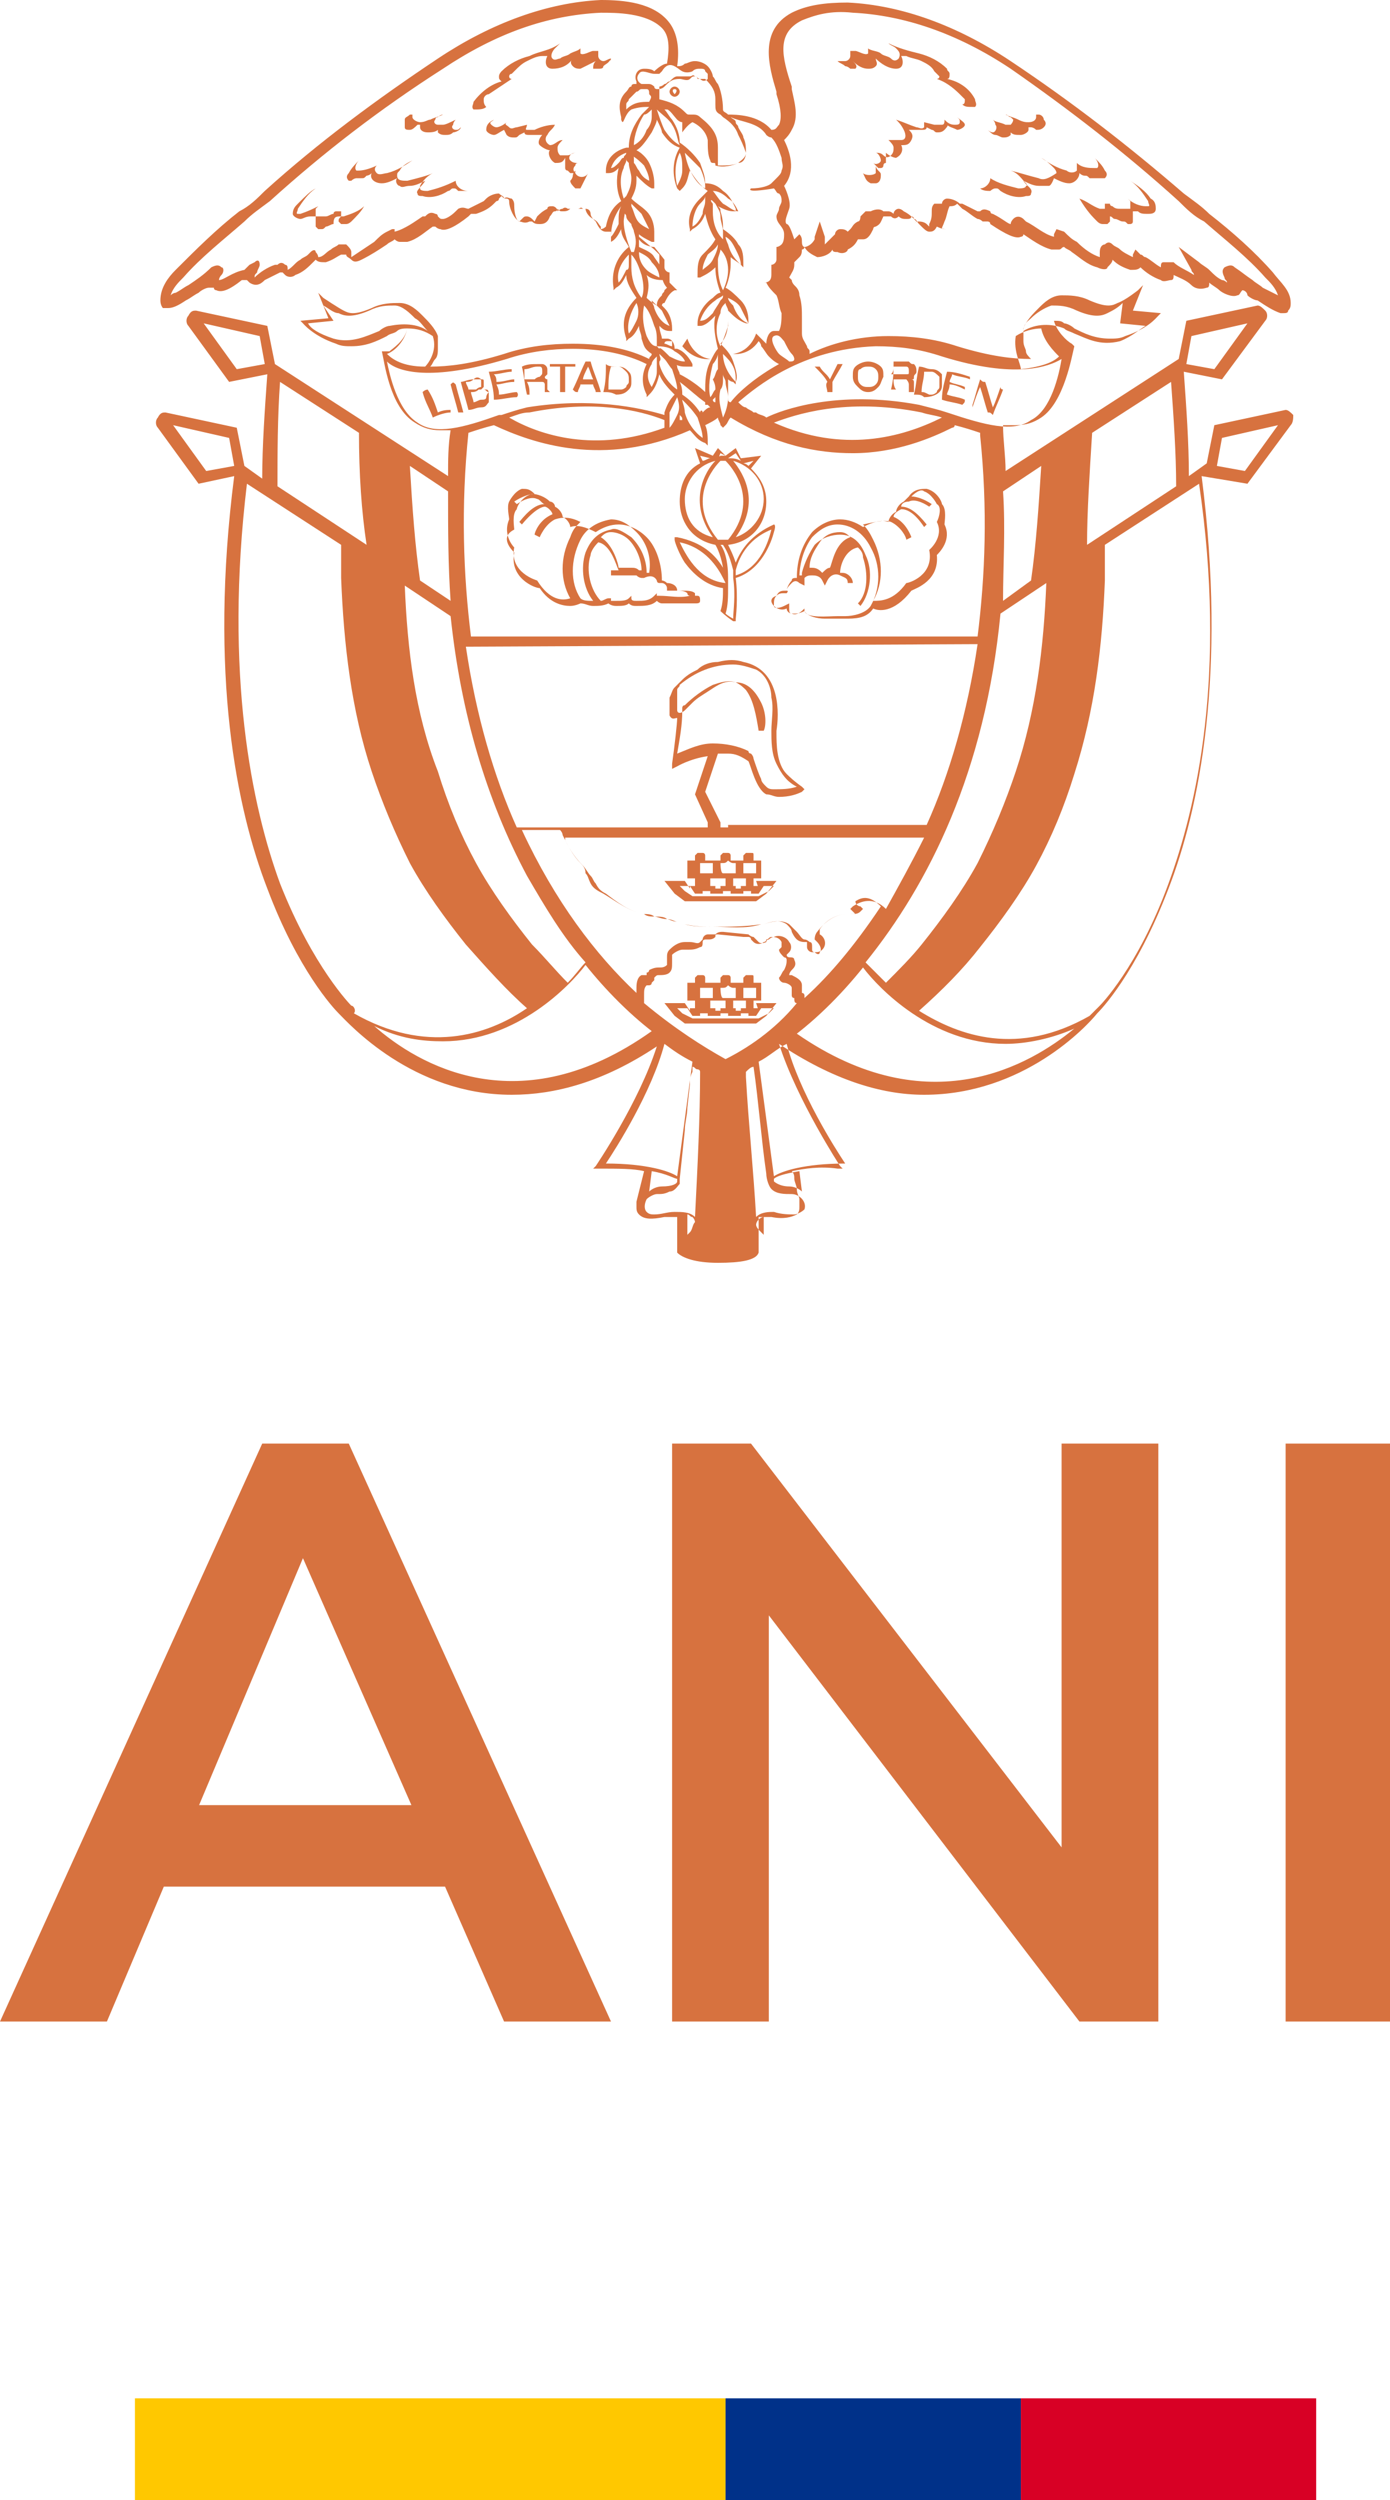 <?xml version="1.0" encoding="utf-8"?>
<!-- Generator: Adobe Illustrator 27.9.4, SVG Export Plug-In . SVG Version: 9.03 Build 54784)  -->
<svg version="1.1" id="Capa_1" xmlns="http://www.w3.org/2000/svg" xmlns:xlink="http://www.w3.org/1999/xlink" x="0px" y="0px"
	 viewBox="0 0 54.6 98.2" style="enable-background:new 0 0 54.6 98.2;" xml:space="preserve">
<style type="text/css">
	.st0{fill:#D7723F;}
	.st1{fill:#FFC800;}
	.st2{fill:#003189;}
	.st3{fill:#D80025;}
</style>
<g>
	<g>
		<g>
			<path class="st0" d="M0,79.4l10.3-22.7h3.4l10.3,22.7h-4.2L17,73l1.7,1.1H5.2L6.9,73l-2.7,6.4H0z M11.9,61.2L7.4,71.9l-0.8-1
				h10.8l-0.8,1L11.9,61.2L11.9,61.2L11.9,61.2z"/>
			<path class="st0" d="M26.4,79.4V56.7h3.1l13,16.9h-0.8V56.7h3.8v22.7h-3.1l-13-17h0.8v17H26.4z"/>
			<path class="st0" d="M50.5,79.4V56.7h4.1v22.7H50.5z"/>
		</g>
		<g>
			<path class="st0" d="M30.4,23.8c0.1,0.1,0.3,0.2,0.5,0.1c0,0.1,0.1,0.2,0.2,0.2c0,0,0.1,0,0.1,0c0.1,0,0.2,0,0.4-0.1
				c0.1,0.2,0.5,0.3,0.8,0.3c0.2,0,0.4,0,0.6,0c0.1,0,0.2,0,0.3,0c0.5,0,0.8-0.1,1-0.4c0.2,0.1,0.8,0.2,1.5-0.7
				c0.2-0.1,1.1-0.4,1-1.4c0.1-0.1,0.6-0.6,0.3-1.2c0-0.1,0.1-0.6-0.1-0.8c0-0.1-0.2-0.5-0.6-0.6c-0.2,0-0.5,0-0.7,0.3
				c0,0-0.1,0.1-0.2,0.2c-0.2,0.1-0.3,0.3-0.3,0.4c-0.2,0.1-0.3,0.3-0.3,0.4c-0.3-0.1-0.6,0-1,0.2c-0.3-0.2-0.6-0.3-0.9-0.3l0,0
				c-0.4,0-0.8,0.2-1.1,0.5c-0.4,0.5-0.6,1.1-0.6,1.8c-0.1,0-0.2,0-0.2,0.1c-0.1,0.1-0.2,0.3-0.2,0.4l0,0l0,0c-0.2,0-0.3,0-0.4,0.2
				C30.2,23.5,30.3,23.7,30.4,23.8L30.4,23.8z M35,20.5c0.4,0.2,0.6,0.6,0.6,0.7l0.2-0.1c0,0-0.2-0.6-0.7-0.8l0,0
				c0-0.1,0.1-0.2,0.3-0.3c0.2,0,0.5,0.1,0.9,0.7l0.1-0.1c-0.4-0.5-0.7-0.7-1-0.7c0-0.1,0.1-0.2,0.3-0.2c0.2-0.1,0.5,0,0.8,0.2
				l0.1-0.1c-0.3-0.2-0.6-0.3-0.8-0.3c0,0,0,0,0,0c0.2-0.2,0.4-0.3,0.5-0.2c0.3,0.1,0.5,0.5,0.5,0.5v0l0,0c0.2,0.1,0.1,0.5,0,0.7v0
				v0c0.3,0.6-0.3,1.1-0.3,1.1l0,0v0c0.2,1-0.8,1.3-0.9,1.3h0l0,0c-0.5,0.7-1,0.7-1.3,0.7c0.4-0.7,0.4-1.6,0-2.4
				c-0.1-0.2-0.2-0.4-0.4-0.6C34.4,20.5,34.7,20.4,35,20.5L35,20.5z M30.5,23.4c0.1-0.1,0.2-0.1,0.3-0.1c0.1,0,0.1,0,0.1,0
				c0,0,0.1-0.1,0-0.1c0-0.1,0.1-0.2,0.2-0.3c0.1-0.1,0.2-0.1,0.3,0l0.2,0.1l0-0.2c0,0,0-0.1,0-0.1c0.1-0.1,0.2-0.1,0.3-0.1
				c0.1,0,0.3,0,0.4,0.2l0.1,0.2l0.1-0.2c0.1-0.2,0.3-0.3,0.5-0.2s0.3,0.1,0.3,0.3l0.2,0c0-0.2-0.2-0.4-0.4-0.4c0,0-0.1,0-0.1,0
				c0-0.3,0.2-0.9,0.7-1c0.1,0.1,0.2,0.2,0.2,0.4c0.2,0.6,0.2,1.4-0.2,1.8l0.1,0.1c0.4-0.5,0.5-1.4,0.2-2c-0.2-0.5-0.5-0.8-1-0.8
				c-0.3,0-0.7,0.1-1,0.4c-0.2,0.3-0.4,0.7-0.5,1.1c0,0,0,0.1,0,0.1c0,0,0,0-0.1,0c0,0,0,0,0,0.1c0-0.6,0.2-1.2,0.5-1.6
				c0.3-0.3,0.6-0.5,1-0.5l0,0c0.5,0,1,0.3,1.3,0.9c0.4,0.7,0.4,1.6,0,2.3c-0.2,0.3-0.7,0.4-1,0.4c-0.1,0-0.2,0-0.3,0
				c-0.4,0-1.2,0.1-1.3-0.2l0,0l0-0.1c-0.1,0.1-0.3,0.3-0.5,0.2c-0.1,0-0.1-0.1-0.1-0.2l0-0.2l-0.2,0.1c-0.2,0.1-0.4,0.1-0.4,0
				C30.4,23.6,30.4,23.5,30.5,23.4L30.5,23.4z M31.8,22.3c0-0.4,0.2-0.7,0.4-1c0.2-0.3,0.5-0.4,0.8-0.4c0.2,0,0.3,0.1,0.4,0.2
				c-0.6,0.2-0.7,1-0.8,1.2c-0.1,0-0.2,0.1-0.3,0.2c-0.1-0.1-0.2-0.2-0.4-0.2C31.9,22.3,31.8,22.3,31.8,22.3L31.8,22.3z"/>
			<path class="st0" d="M20.2,21.7c-0.2,1,0.8,1.4,1,1.4c0.4,0.6,0.9,0.7,1.2,0.7c0.2,0,0.4-0.1,0.4-0.1c0.2,0,0.3,0.1,0.5,0.1
				c0.2,0,0.4,0,0.6-0.1c0,0,0.1,0.1,0.3,0.1c0.2,0,0.4,0,0.5-0.1c0.1,0.1,0.2,0.1,0.3,0.1c0.3,0,0.6,0,0.8-0.2c0,0,0.1,0.1,0.2,0.1
				c0.4,0,0.8,0,1.3,0c0.1,0,0.2,0,0.2-0.1c0-0.1,0-0.2-0.1-0.2c0,0,0,0,0,0c0,0-0.1,0-0.1,0c0,0,0,0,0,0c0,0,0,0,0-0.1l0,0
				c-0.1-0.1-0.3-0.1-0.5-0.1c-0.1,0-0.1,0-0.2,0c0-0.2-0.2-0.3-0.4-0.3c0,0,0,0,0,0s0,0,0,0c0,0,0,0,0,0c-0.1-0.1-0.2-0.1-0.2-0.1
				c0-0.6-0.2-1.3-0.6-1.7c-0.3-0.3-0.7-0.5-1.1-0.5c0,0,0,0,0,0c-0.3,0-0.6,0.1-0.9,0.3c-0.4-0.2-0.7-0.3-1-0.2
				c0-0.1-0.1-0.3-0.3-0.4c0-0.1-0.1-0.3-0.3-0.4c0-0.1-0.1-0.2-0.2-0.2c-0.2-0.2-0.5-0.3-0.7-0.3c-0.4,0.1-0.6,0.5-0.6,0.6
				c-0.2,0.2-0.1,0.7-0.1,0.8C19.6,21.1,20.1,21.6,20.2,21.7L20.2,21.7z M25.8,22.8L25.8,22.8c0,0,0,0.1,0.1,0.1c0,0,0.1,0,0.1,0
				c0.1,0,0.2,0.1,0.2,0.2v0.1l0.1,0c0.1,0,0.2,0,0.3,0c0.1,0,0.3,0,0.4,0.1l0,0c0,0,0,0,0,0c0,0.1,0.1,0.1,0.1,0.1c0,0,0,0,0,0
				c0,0,0,0,0,0l0,0c0,0,0,0,0,0c-0.4,0.1-0.8,0-1.2,0c-0.1,0-0.1,0-0.1,0l0-0.1l-0.1,0.1c-0.2,0.2-0.4,0.2-0.7,0.2
				c-0.1,0-0.2,0-0.2-0.1l0-0.1l-0.1,0.1c-0.1,0.1-0.3,0.1-0.5,0.1c-0.1,0-0.2,0-0.2,0l0-0.1l-0.1,0c-0.1,0-0.2,0.1-0.3,0.1
				c-0.4-0.4-0.6-1.2-0.4-1.8c0-0.1,0.1-0.3,0.3-0.5c0.5,0.1,0.7,0.9,0.8,1.1H24v0.2l0.8,0c0.1,0,0.1,0,0.2,0
				c0.1,0.1,0.2,0.1,0.2,0.1c0,0,0.1,0,0.1,0C25.5,22.6,25.7,22.6,25.8,22.8L25.8,22.8z M23.6,21.1c0.1-0.1,0.2-0.2,0.4-0.2
				c0.2,0,0.5,0.1,0.7,0.3c0.3,0.3,0.5,0.8,0.5,1.2c0,0,0,0-0.1,0c-0.1-0.1-0.2-0.1-0.3-0.1l-0.5,0C24.3,22.2,24.1,21.4,23.6,21.1
				L23.6,21.1z M24,20.4L24,20.4c0.4,0,0.7,0.2,1,0.5c0.4,0.4,0.6,1,0.5,1.6c0,0,0,0-0.1,0c0,0,0,0,0,0c0-0.5-0.2-1-0.6-1.4
				c-0.3-0.2-0.6-0.4-0.8-0.3c-0.5,0.1-0.8,0.4-1,0.9c-0.2,0.6-0.1,1.4,0.3,1.9c-0.2,0-0.4,0-0.5-0.1c-0.4-0.6-0.4-1.5,0-2.3
				C23,20.8,23.4,20.5,24,20.4L24,20.4z M20,20.4c0-0.1-0.1-0.5,0-0.7h0v0c0,0,0.2-0.4,0.5-0.5c0.2,0,0.3,0,0.5,0.2c0,0,0,0,0,0
				c-0.2,0-0.5,0.1-0.8,0.3l0.1,0.1c0.3-0.2,0.6-0.3,0.8-0.2c0.1,0,0.2,0.2,0.3,0.2c-0.3,0-0.6,0.2-1,0.7l0.1,0.1
				c0.5-0.6,0.8-0.7,0.9-0.7s0.3,0.2,0.3,0.3l0,0c-0.5,0.2-0.7,0.7-0.7,0.8l0.2,0.1c0,0,0.2-0.5,0.6-0.7c0.3-0.1,0.6-0.1,1,0.1
				c-0.2,0.2-0.3,0.3-0.4,0.6c-0.4,0.8-0.4,1.7,0,2.4c-0.3,0.1-0.8,0.1-1.3-0.7l0,0h0c0,0-1.1-0.3-0.9-1.3v0l0,0
				C20.3,21.6,19.7,21.1,20,20.4L20,20.4L20,20.4L20,20.4z"/>
			<path class="st0" d="M28.4,23.1c0,0.3,0,0.6-0.1,0.9v0l0,0c0,0,0.2,0.2,0.5,0.4l0.1,0v-0.1c0,0,0.1-0.8,0-1.6
				c1-0.3,1.4-1.4,1.5-1.8c0.1-0.3,0-0.3,0-0.3l0,0h0c-0.9,0.4-1.3,1-1.5,1.5c-0.1-0.3-0.2-0.5-0.3-0.7c0.9-0.1,1.5-0.8,1.5-1.7
				c0-0.5-0.2-0.9-0.6-1.3l0.4-0.5l-0.8,0.1l-0.2-0.4l-0.4,0.3l-0.3-0.3L28,17.9l-0.7-0.3l0.2,0.6c-0.6,0.3-0.8,0.9-0.8,1.5
				c0,0.7,0.4,1.5,1.4,1.7c0,0,0.2,0.3,0.3,0.9c-0.3-0.5-0.8-1-1.8-1.2h-0.1l0,0.1c0,0.1,0.2,0.6,0.4,0.9
				C27.2,22.5,27.7,23,28.4,23.1L28.4,23.1z M28.9,22.4c0.1-0.4,0.4-1.2,1.4-1.6c-0.1,0.4-0.4,1.5-1.4,1.8L28.9,22.4L28.9,22.4z
				 M29.6,18.1l-0.2,0.2c-0.1-0.1-0.2-0.1-0.2-0.1L29.6,18.1z M30,19.6c0,0.7-0.5,1.3-1.1,1.5c1-1.4,0.3-2.5-0.1-3
				C29.5,18.3,30,18.9,30,19.6z M28.9,17.8l0.2,0.3C28.9,18,28.8,18,28.6,18L28.9,17.8z M28.3,17.8l0.2,0.1c0,0,0,0,0,0
				c-0.1,0-0.1,0-0.2,0C28.2,18,28.3,17.8,28.3,17.8z M27.9,18c-0.1,0-0.2,0.1-0.3,0.1l-0.1-0.2L27.9,18z M26.9,19.6
				c0-0.6,0.4-1.3,1.2-1.5c-0.4,0.4-1.1,1.6-0.1,3C27.2,20.9,26.9,20.3,26.9,19.6L26.9,19.6z M28.3,18.1
				C28.3,18.1,28.4,18.1,28.3,18.1c0.1,0,0.2,0,0.2,0c0.2,0.2,1.4,1.5,0.1,3.1c-0.1,0-0.1,0-0.2,0c-0.1,0-0.1,0-0.2,0
				C26.9,19.6,28.1,18.3,28.3,18.1z M28.3,21.4c0,0,0.1,0,0.1,0c0.2,0.3,0.3,0.6,0.4,1l0,0.2v0.1c0.1,0.7,0,1.3,0,1.6
				c-0.2-0.1-0.3-0.2-0.3-0.2c0.1-0.3,0.1-0.7,0.1-1v-0.1v-0.3l0,0C28.6,21.9,28.4,21.5,28.3,21.4L28.3,21.4z M28.4,22.7l0.1,0.2
				l0,0c-1.1-0.1-1.6-1.2-1.8-1.6C27.7,21.5,28.2,22.3,28.4,22.7L28.4,22.7z"/>
			<path class="st0" d="M22.6,6.8c-0.1-0.1-0.1-0.2,0-0.3c0,0,0-0.1,0.1-0.1c0,0,0,0,0,0c-0.1,0-0.2,0-0.3-0.1
				c-0.1-0.1,0-0.3,0.2-0.3c-0.1,0-0.2,0.1-0.3,0.1c-0.1,0-0.2,0-0.3,0c-0.1-0.1-0.1-0.2-0.1-0.3c0-0.1,0.1-0.2,0.2-0.3
				c-0.2,0-0.3,0.2-0.5,0.2c-0.2-0.1-0.2-0.3-0.1-0.4c0.1-0.2,0.2-0.2,0.3-0.4C21.5,4.9,21.2,5,21,5.1c-0.1,0-0.2,0-0.3,0
				c-0.1,0,0-0.1,0-0.2L20.3,5c-0.1,0-0.2,0.1-0.3,0s-0.2-0.1-0.1-0.2C19.8,4.9,19.6,5,19.5,5c-0.1,0-0.2-0.1-0.2-0.1
				c-0.1-0.1,0-0.1,0.1-0.2c-0.2,0.1-0.3,0.2-0.3,0.4c0,0.1,0.2,0.2,0.3,0.2c0.1,0,0.2-0.1,0.4-0.2c0,0,0.1,0.2,0.1,0.2
				c0.1,0.1,0.2,0.1,0.3,0.1c0.1,0,0.1,0,0.2-0.1c0,0,0.2-0.1,0.2-0.1c0,0.1,0.1,0.1,0.2,0.1c0.2,0,0.3,0,0.5,0
				c-0.1,0.1-0.2,0.3-0.1,0.4c0.1,0.1,0.3,0.2,0.4,0.2c-0.1,0.1,0,0.4,0.2,0.5c0.2,0,0.3,0,0.4-0.2c0,0,0,0,0,0.1c0,0,0,0,0,0.1
				c0,0,0,0.1,0,0.2c0,0,0,0.1,0.1,0.1c0,0,0.1,0.1,0.1,0.1c0,0,0,0,0.1,0c0.1,0,0.1,0,0.1-0.1c0,0-0.1,0.1-0.1,0.2
				c0,0,0,0.1-0.1,0.2c0,0.1,0.1,0.2,0.2,0.3c0.1,0,0.2,0,0.2,0C22.9,7.2,23,7,23.1,6.8C23,7,22.7,7,22.6,6.8L22.6,6.8z"/>
			<path class="st0" d="M16.1,5.1c0.1,0,0.2-0.1,0.3-0.2c0,0,0.1,0,0.1,0c0,0,0,0,0,0.1c0,0.1,0.1,0.2,0.3,0.2c0.1,0,0.3,0,0.4-0.1
				c0,0,0,0,0,0.1c0.1,0.1,0.2,0.1,0.3,0.1c0.1,0,0.2,0,0.3-0.1c0.1,0,0.3-0.1,0.3-0.2c-0.1,0.1-0.1,0.1-0.2,0.1
				c-0.1,0-0.2-0.1-0.1-0.2c0-0.1,0.1-0.2,0.1-0.2c-0.2,0.1-0.4,0.2-0.5,0.2c-0.1,0-0.2,0-0.2,0c-0.1,0-0.2-0.1-0.1-0.2
				c0,0,0-0.1,0.1-0.1c0,0,0.1-0.1,0.2-0.1c-0.2,0.1-0.3,0.1-0.5,0.2c-0.1,0-0.2,0.1-0.4,0.1c-0.1,0-0.3-0.1-0.3-0.2
				c0,0,0-0.1,0-0.1c0,0,0,0-0.1,0c-0.1,0.1-0.2,0.1-0.2,0.2c0,0.1,0,0.2,0,0.3C15.9,5.1,16,5.1,16.1,5.1L16.1,5.1z"/>
			<path class="st0" d="M24,2.3C24,2.3,23.9,2.4,24,2.3C23.9,2.4,23.9,2.4,24,2.3c-0.1,0-0.2,0.1-0.3,0.1c-0.1,0-0.2-0.1-0.2-0.2
				c0-0.1,0-0.1,0-0.2c0,0-0.1,0-0.2,0c-0.1,0-0.4,0.2-0.5,0.1c0,0,0-0.1,0-0.1c0,0,0,0,0-0.1c-0.1,0.1-0.2,0.1-0.4,0.2
				c-0.1,0.1-0.3,0.1-0.4,0.2c-0.1,0-0.2,0.1-0.3,0c-0.1-0.1,0-0.3,0.1-0.4c0.1-0.1,0.1-0.1,0.2-0.2C21.6,2,21.2,2,20.8,2.2
				c-0.4,0.1-0.8,0.3-1.1,0.6c0,0-0.1,0.1-0.1,0.2c0,0.1,0,0.1,0.1,0.2c-0.4,0.1-0.8,0.4-1.1,0.8c0,0.1-0.1,0.2,0,0.3
				c0,0,0.1,0,0.1,0c0.1,0,0.3,0,0.4-0.1C19,4.1,19,4,19,3.9c0-0.1,0.1-0.2,0.2-0.2c0.3-0.2,0.6-0.4,0.9-0.6c0,0-0.1,0-0.1-0.1
				c0,0,0-0.1,0.1-0.1c0,0,0.1-0.1,0.1-0.1c0.2-0.2,0.3-0.3,0.5-0.4c0.2-0.1,0.4-0.2,0.6-0.2c0,0,0.1,0,0.1,0l0.1,0
				c-0.1,0.2-0.1,0.5,0.2,0.5s0.6-0.1,0.8-0.4c-0.1,0.1-0.1,0.2,0,0.3c0.1,0.1,0.2,0.1,0.3,0.1c0.2-0.1,0.4-0.2,0.6-0.3
				c-0.1,0.1-0.1,0.2-0.1,0.3c0,0,0,0,0,0c0,0,0.1,0,0.2,0c0.1,0,0.2,0,0.2-0.1C23.8,2.5,23.9,2.5,24,2.3C23.9,2.4,24,2.4,24,2.3
				L24,2.3z"/>
			<path class="st0" d="M17.9,7.1c-0.4,0.2-0.7,0.3-1.1,0.4c-0.1,0-0.3,0-0.3-0.1c0,0,0-0.1,0-0.1c0.1-0.2,0.3-0.4,0.5-0.5
				C16.8,6.9,16.4,7,16,7.1c-0.2,0-0.4,0-0.4-0.2c0-0.1,0-0.1,0.1-0.2c0.1-0.2,0.3-0.3,0.5-0.4c-0.3,0.2-0.6,0.4-1,0.5
				c-0.1,0-0.3,0.1-0.4,0c-0.1-0.1-0.1-0.2,0-0.3c-0.2,0.1-0.5,0.2-0.7,0.2c0,0-0.1,0-0.1,0c-0.1-0.1,0-0.3,0.1-0.4
				c-0.1,0.1-0.3,0.3-0.4,0.5c-0.1,0.1-0.1,0.2,0,0.3c0,0,0.1,0,0.1,0C13.9,7,14,7,14,7c0,0,0.1,0,0.2,0c0.1,0,0.1,0,0.2-0.1
				c0,0,0.1,0,0.2-0.1c-0.1,0.2,0.1,0.4,0.4,0.4c0.2,0,0.4-0.1,0.6-0.2c-0.1,0.1,0,0.3,0.1,0.3c0.1,0.1,0.2,0,0.4,0
				c0.2,0,0.4-0.1,0.6-0.2c-0.1,0.2-0.4,0.4-0.3,0.5c0,0.1,0.1,0.1,0.2,0.1c0.3,0.1,0.7,0,1-0.2c0.1,0,0.1-0.1,0.2-0.1
				c0.1,0,0.1,0,0.2,0.1c0.1,0,0.3,0,0.4,0C18.1,7.5,17.9,7.3,17.9,7.1L17.9,7.1z"/>
			<path class="st0" d="M13.4,8.5c0,0,0-0.1,0-0.2c0,0,0,0,0,0c0,0,0,0-0.1,0c0,0,0,0-0.1,0c0,0-0.1,0-0.1,0.1
				c-0.1,0-0.2,0.1-0.3,0.1c-0.1,0-0.1,0-0.2,0c0,0-0.1,0-0.1,0c0,0-0.1,0-0.1,0c0,0,0-0.1,0-0.1c0,0,0-0.1,0-0.1v0c0,0,0-0.1,0-0.1
				c0,0,0,0,0.1-0.1c-0.2,0.1-0.4,0.2-0.7,0.3c0,0-0.1,0-0.1,0c-0.1,0,0-0.1,0-0.2c0.2-0.3,0.4-0.6,0.7-0.8C12.2,7.5,12,7.7,11.7,8
				c-0.1,0.1-0.2,0.2-0.2,0.4c0,0.1,0.2,0.2,0.3,0.2c0.1,0,0.2-0.1,0.4-0.1c0,0,0.1,0,0.1,0c0,0,0.1,0,0.1,0c0,0.1,0,0.2,0,0.3
				c0,0,0,0.1,0,0.1c0,0,0.1,0.1,0.1,0.1c0,0,0.1,0,0.1,0c0.1,0,0.1,0,0.2-0.1c0.1,0,0.2-0.1,0.3-0.1C13.1,8.5,13.2,8.5,13.4,8.5
				C13.3,8.4,13.3,8.4,13.4,8.5C13.3,8.4,13.3,8.5,13.4,8.5C13.3,8.5,13.3,8.5,13.4,8.5c-0.1,0.1-0.1,0.1-0.1,0.2
				c0,0,0.1,0.1,0.1,0.1c0,0,0,0,0.1,0c0,0,0,0,0.1,0c0.1,0,0.2-0.1,0.2-0.1c0.2-0.2,0.4-0.4,0.5-0.6c-0.2,0.2-0.5,0.3-0.8,0.4
				C13.5,8.5,13.4,8.5,13.4,8.5L13.4,8.5z"/>
			<path class="st0" d="M37.6,4.6c0.1,0.1,0.1,0.1,0.1,0.2c0,0.1-0.1,0.1-0.2,0.1c-0.2,0-0.3-0.1-0.4-0.2c0,0.1,0,0.2-0.1,0.2
				c-0.1,0-0.2,0-0.3,0l-0.4-0.1c0,0,0,0.1,0,0.2c-0.1,0.1-0.2,0-0.3,0c-0.3-0.1-0.5-0.2-0.8-0.3c0.1,0.1,0.2,0.2,0.3,0.4
				c0.1,0.2,0.1,0.4-0.1,0.4S35,5.5,34.9,5.5c0.1,0.1,0.2,0.2,0.2,0.3c0,0.1,0,0.2-0.1,0.3c-0.1,0.1-0.2,0.1-0.3,0
				C34.6,6,34.5,6,34.4,6c0.1,0,0.2,0.2,0.2,0.3c0,0.1-0.2,0.2-0.3,0.1c0,0,0,0,0,0c0,0,0,0,0.1,0.1c0,0.1,0,0.2,0,0.3
				c-0.1,0.1-0.4,0.1-0.5,0c0.1,0.2,0.1,0.3,0.3,0.4c0.1,0,0.1,0,0.2,0c0.1,0,0.2-0.1,0.2-0.3c0-0.1,0-0.1-0.1-0.2
				c0,0-0.1-0.1-0.1-0.2c0,0,0.1,0.1,0.1,0.1c0,0,0,0,0.1,0c0,0,0.1,0,0.1-0.1c0,0,0-0.1,0.1-0.1c0-0.1,0-0.1,0-0.2c0,0,0,0,0-0.1
				c0,0,0,0,0-0.1c0.1,0.1,0.3,0.2,0.4,0.2c0.2-0.1,0.3-0.3,0.2-0.5c0.2,0,0.3,0,0.4-0.2s0-0.3-0.1-0.4c0.2,0,0.3,0,0.5,0
				c0.1,0,0.2,0,0.2-0.1c0,0,0.2,0.1,0.2,0.1c0.1,0,0.1,0.1,0.2,0.1c0.1,0,0.2,0,0.3-0.1c0,0,0.2-0.2,0.1-0.2
				c0.1,0.1,0.2,0.1,0.4,0.2c0.1,0,0.3-0.1,0.3-0.2C37.9,4.8,37.7,4.7,37.6,4.6L37.6,4.6z"/>
			<path class="st0" d="M39,5.2c-0.1,0-0.2-0.1-0.2-0.1c0.1,0.1,0.2,0.2,0.3,0.2c0.1,0,0.2,0.1,0.3,0.1c0.1,0,0.2,0,0.3-0.1
				c0,0,0,0,0-0.1c0.1,0.1,0.2,0.1,0.4,0.1c0.1,0,0.3-0.1,0.3-0.2c0,0,0-0.1,0-0.1c0,0,0.1,0,0.1,0C40.5,5,40.6,5,40.7,5.1
				c0.1,0,0.2,0,0.3-0.1c0.1-0.1,0.1-0.2,0-0.3c0-0.1-0.1-0.2-0.2-0.2c0,0,0,0-0.1,0c0,0,0,0.1,0,0.1c0,0.1-0.1,0.2-0.3,0.2
				c-0.1,0-0.2,0-0.4-0.1c-0.2-0.1-0.3-0.1-0.5-0.2c0.1,0,0.1,0.1,0.2,0.1c0,0,0.1,0.1,0.1,0.1c0,0.1-0.1,0.2-0.1,0.2s-0.2,0-0.2,0
				c-0.2-0.1-0.4-0.1-0.5-0.2c0.1,0.1,0.1,0.2,0.1,0.2C39.2,5,39.1,5.2,39,5.2L39,5.2z"/>
			<path class="st0" d="M32.9,2.4c0.1,0.1,0.2,0.1,0.3,0.2c0.1,0,0.2,0.1,0.2,0.1c0.1,0,0.1,0,0.2,0c0,0,0,0,0,0
				c0.1-0.1,0-0.2-0.1-0.3c0.2,0.2,0.4,0.3,0.6,0.3c0.1,0,0.2,0,0.3-0.1c0.1-0.1,0-0.2,0-0.3c0.2,0.2,0.5,0.4,0.8,0.4
				c0.3,0,0.3-0.3,0.2-0.5c0,0,0.1,0,0.1,0c0,0,0.1,0,0.1,0c0.2,0.1,0.4,0.1,0.6,0.2c0.2,0.1,0.4,0.2,0.5,0.4c0,0,0.1,0.1,0.1,0.1
				c0,0,0.1,0.1,0.1,0.1c0,0.1-0.1,0.1-0.1,0.1c0.3,0.1,0.6,0.3,0.9,0.6c0.1,0.1,0.1,0.1,0.2,0.2c0,0.1,0,0.2-0.1,0.2
				c0.1,0.1,0.2,0.1,0.4,0.1c0,0,0.1,0,0.1,0c0.1-0.1,0-0.2,0-0.3c-0.2-0.4-0.6-0.7-1.1-0.8c0.1,0,0.1-0.1,0.1-0.2
				c0-0.1-0.1-0.1-0.1-0.2c-0.3-0.3-0.7-0.5-1.1-0.6c-0.4-0.1-0.8-0.2-1.2-0.4c0.1,0.1,0.2,0.1,0.3,0.2c0.1,0.1,0.2,0.2,0.1,0.4
				c-0.1,0.1-0.2,0.1-0.3,0c-0.1-0.1-0.3-0.1-0.4-0.2S34.2,2,34.1,1.9c0,0,0,0,0,0.1c0,0,0,0.1,0,0.1C34,2.2,33.7,2,33.6,2
				c-0.1,0-0.1,0-0.2,0c0,0,0,0.1,0,0.2c0,0.1-0.1,0.2-0.2,0.2C33.1,2.4,33,2.4,32.9,2.4C33,2.3,33,2.3,32.9,2.4
				C32.9,2.3,32.9,2.3,32.9,2.4C32.9,2.3,32.9,2.4,32.9,2.4L32.9,2.4z"/>
			<path class="st0" d="M38.9,7.5c0,0,0.1-0.1,0.2-0.1c0.1,0,0.1,0,0.2,0.1c0.3,0.2,0.7,0.3,1,0.2c0.1,0,0.2,0,0.2-0.1
				c0.1-0.2-0.2-0.3-0.3-0.5c0.2,0.1,0.4,0.2,0.6,0.2c0.1,0,0.3,0,0.4,0S41.4,7,41.4,7c0.2,0.1,0.4,0.2,0.6,0.2
				c0.2,0,0.4-0.2,0.4-0.4c0,0,0.1,0.1,0.2,0.1c0.1,0,0.1,0,0.2,0.1c0,0,0.1,0,0.2,0c0.1,0,0.2,0,0.3,0c0,0,0.1,0,0.1,0
				c0.1-0.1,0.1-0.2,0-0.3c-0.1-0.2-0.2-0.3-0.4-0.5c0.1,0.1,0.2,0.3,0.1,0.4c0,0-0.1,0-0.1,0c-0.2,0-0.5,0-0.7-0.2
				c0,0.1,0,0.2,0,0.3c-0.1,0.1-0.3,0.1-0.4,0c-0.4-0.1-0.7-0.3-1-0.5c0.2,0.1,0.4,0.3,0.5,0.4c0,0,0.1,0.1,0.1,0.2
				C41.2,7,41,7.1,40.8,7c-0.4-0.1-0.7-0.2-1.1-0.3C40,6.8,40.1,7,40.3,7.2c0,0,0.1,0.1,0,0.1c0,0.1-0.2,0.1-0.3,0.1
				c-0.4-0.1-0.8-0.2-1.1-0.4c0,0.2-0.2,0.4-0.4,0.4C38.6,7.5,38.8,7.5,38.9,7.5L38.9,7.5z"/>
			<path class="st0" d="M43.1,8.7c0.1,0.1,0.2,0.1,0.2,0.1c0,0,0,0,0.1,0c0,0,0,0,0.1,0c0,0,0.1-0.1,0.1-0.1c0,0,0-0.1,0-0.1
				c0,0,0,0,0-0.1c0,0,0,0,0,0c0,0,0,0,0,0c0.1,0,0.1,0.1,0.2,0.1c0.1,0,0.2,0.1,0.3,0.1c0.1,0,0.1,0,0.2,0.1c0,0,0.1,0,0.1,0
				c0,0,0.1,0,0.1-0.1c0,0,0-0.1,0-0.1c0-0.1,0-0.2,0-0.3c0,0,0.1,0,0.1,0c0,0,0.1,0,0.1,0c0.1,0.1,0.2,0.1,0.4,0.1
				c0.1,0,0.3,0,0.3-0.2c0-0.1,0-0.3-0.2-0.4c-0.2-0.3-0.5-0.5-0.8-0.7c0.3,0.2,0.5,0.5,0.7,0.8c0,0.1,0.1,0.2,0,0.2
				c0,0-0.1,0-0.1,0c-0.2,0-0.5-0.1-0.7-0.3c0,0,0,0,0.1,0.1c0,0,0,0,0,0.1v0c0,0,0,0.1,0,0.1s0,0.1,0,0.1c0,0,0,0-0.1,0
				c0,0-0.1,0-0.1,0c-0.1,0-0.1,0-0.2,0c-0.1,0-0.2,0-0.3-0.1c0,0-0.1,0-0.1-0.1c0,0,0,0-0.1,0c0,0,0,0-0.1,0c0,0,0,0,0,0
				c0,0,0,0.1,0,0.2c0,0-0.1,0-0.2,0c-0.3-0.1-0.5-0.3-0.8-0.4C42.7,8.3,42.9,8.5,43.1,8.7L43.1,8.7z"/>
			<path class="st0" d="M27.9,14.1C27.2,14,27,13.3,27,13.3l-0.2,0.3C27.3,14.2,27.9,14.1,27.9,14.1z"/>
			<path class="st0" d="M26.5,3.4c-0.1,0-0.2,0.1-0.2,0.2c0,0.1,0.1,0.2,0.2,0.2s0.2-0.1,0.2-0.2C26.7,3.5,26.6,3.4,26.5,3.4z
				 M26.5,3.7C26.5,3.7,26.4,3.7,26.5,3.7c-0.1-0.1-0.1-0.2,0-0.2S26.6,3.6,26.5,3.7C26.6,3.7,26.5,3.7,26.5,3.7z"/>
			<path class="st0" d="M50.8,16.3c-0.1-0.1-0.2-0.2-0.3-0.2l-2.8,0.6l-0.3,1.5l-0.7,0.5c0-1.3-0.1-2.7-0.2-4.1l1.5,0.3l1.7-2.3
				c0.1-0.1,0.1-0.3,0-0.4c-0.1-0.1-0.2-0.2-0.3-0.2l-2.8,0.6l-0.3,1.5l-6.8,4.4c0-0.6-0.1-1.2-0.1-1.8c0,0,0,0,0,0
				c0.2,0,0.3,0,0.5,0c0.4,0,0.7-0.1,1-0.3c0.9-0.6,1.2-2.4,1.3-2.8v0l-0.1-0.1c-0.2-0.1-0.6-0.5-0.7-0.9c0.2,0,0.3,0,0.4,0.1
				c0.1,0,0.3,0.1,0.4,0.2c0.4,0.2,0.8,0.4,1.4,0.4c0.2,0,0.4,0,0.6-0.1c0.9-0.3,1.2-0.7,1.3-0.8l0.1-0.1l-1.1-0.1l0.4-1l-0.2,0.2
				c0,0-0.5,0.4-0.8,0.5h0c-0.2,0.1-0.4,0.2-1.1-0.1c-0.4-0.2-0.8-0.2-1.1-0.2c-0.4,0-0.7,0.3-0.9,0.5c-0.2,0.2-0.5,0.5-0.6,0.8v0
				c0,0,0,0.1,0,0.2v0l0,0c0,0.1,0,0.2,0,0.3c0,0.2,0.1,0.3,0.1,0.4c0,0.1,0.1,0.2,0.2,0.3l0,0c-0.7,0-1.6-0.1-2.9-0.5l0,0l0,0
				c-0.9-0.3-1.8-0.4-2.7-0.4l0,0c-1.2,0-2.3,0.3-3.1,0.7c0,0,0-0.1,0-0.1c0-0.1-0.1-0.1-0.1-0.2c-0.1-0.2-0.2-0.3-0.2-0.5
				c0-0.2,0-0.4,0-0.6c0-0.3,0-0.6-0.1-0.9c0-0.2-0.1-0.3-0.2-0.4c0,0-0.1-0.1-0.1-0.2c0,0,0,0-0.1-0.1c0.1-0.2,0.2-0.3,0.2-0.5
				c0,0,0,0,0-0.1v0c0,0,0,0,0.1-0.1c0,0,0.1-0.1,0.1-0.1c0.1-0.1,0.1-0.2,0.1-0.4V9.8c0,0,0.1,0,0.1-0.1c0.1,0.2,0.3,0.3,0.5,0.4
				c0.2,0,0.5-0.1,0.6-0.3c0,0.1,0.1,0.1,0.2,0.1c0.2,0.1,0.4,0,0.4-0.1c0.2-0.1,0.3-0.2,0.4-0.4c0.1,0,0.1,0,0.2,0
				c0.2,0,0.3-0.2,0.4-0.4v0c0-0.1,0.1-0.1,0.1-0.1c0.2-0.1,0.2-0.2,0.3-0.4c0,0,0,0,0.1,0c0.1,0,0.1,0,0.2,0c0.1,0.1,0.2,0.1,0.3,0
				c0.1,0.1,0.2,0.1,0.3,0.1c0.1,0,0.2,0,0.2-0.1c0,0,0.1,0,0.1,0.1c0.1,0,0.1,0.1,0.2,0.2l0,0c0.2,0.2,0.3,0.3,0.4,0.3
				c0.1,0,0.2,0,0.3-0.2c0.2,0.1,0.3,0.1,0.4,0.1C36.9,9,37,9,37.1,8.7c0.1-0.2,0.1-0.4,0.2-0.6c0.1,0,0.2,0,0.3-0.1
				c0,0,0,0,0.1,0.1c0,0,0.1,0.1,0.1,0.1c0.2,0.1,0.4,0.3,0.6,0.4c0.1,0,0.2,0.1,0.2,0.1c0.1,0,0.2,0,0.2,0c0,0,0.1,0,0.1,0.1
				c0.6,0.4,1,0.6,1.2,0.5c0,0,0.1,0,0.1-0.1c0.3,0.2,0.7,0.5,1.1,0.6c0.1,0,0.2,0,0.3,0c0.1,0,0.1-0.1,0.2-0.1
				c0.1,0.1,0.2,0.1,0.3,0.2c0.3,0.2,0.6,0.5,1,0.6c0.2,0.1,0.4,0.1,0.4,0c0.1-0.1,0.2-0.2,0.2-0.3c0.2,0.2,0.4,0.3,0.7,0.4h0
				c0.2,0,0.3,0,0.4-0.1c0.2,0.2,0.5,0.4,0.8,0.5c0.1,0.1,0.3,0,0.4,0c0.1,0,0.1-0.1,0.1-0.2c0.2,0.1,0.5,0.2,0.7,0.4
				c0.1,0.1,0.3,0.2,0.6,0.1c0.1,0,0.1-0.1,0.1-0.2c0.1,0.1,0.3,0.2,0.4,0.3c0.1,0.1,0.5,0.3,0.7,0.2c0.1,0,0.1-0.1,0.2-0.2
				c0.1,0,0.2,0.1,0.2,0.2c0.1,0.1,0.3,0.2,0.4,0.2c0.3,0.2,0.6,0.4,0.9,0.5h0c0,0,0,0,0.1,0c0.1,0,0.2,0,0.2-0.1
				c0.1-0.1,0.1-0.2,0.1-0.3c0-0.5-0.4-0.8-0.7-1.2c-0.7-0.8-1.6-1.6-2.5-2.3c-0.3-0.3-0.6-0.5-1-0.8c-2.2-1.9-4.4-3.6-6.8-5.2
				c-2.1-1.4-4.3-2.2-6.4-2.3c-0.9,0-1.6,0.1-2.2,0.4c-1.3,0.7-0.9,2.1-0.6,3.1l0,0.1c0.2,0.6,0.2,1,0.1,1.2
				c-0.1,0.1-0.1,0.2-0.3,0.2l0,0l0,0c-0.5-0.6-1.4-0.6-1.7-0.6c-0.1-0.1-0.2-0.1-0.2-0.2c0-0.4-0.1-0.8-0.2-1
				c-0.1-0.1-0.1-0.2-0.2-0.3l0,0c0,0,0,0,0,0c0-0.1-0.1-0.3-0.2-0.4c-0.1-0.1-0.3-0.2-0.5-0.2c-0.2,0-0.3,0.1-0.4,0.1h0
				c-0.1,0.1-0.2,0.1-0.3,0.1c0,0,0,0,0,0c0.1-0.7,0-1.3-0.3-1.7C25.7,0.1,24.5,0,23.6,0c-2.1,0.1-4.3,0.9-6.4,2.3
				c-2.4,1.6-4.7,3.3-6.8,5.2c-0.3,0.3-0.6,0.6-1,0.8C8.5,9,7.7,9.8,6.9,10.6c-0.3,0.3-0.6,0.7-0.6,1.2c0,0.2,0.1,0.3,0.1,0.3
				c0,0,0.1,0,0.2,0c0.2,0,0.4-0.1,0.7-0.3c0.2-0.1,0.3-0.2,0.5-0.3c0.1-0.1,0.3-0.2,0.4-0.2c0,0,0.1,0,0.2,0c0,0.1,0.1,0.1,0.1,0.1
				c0.2,0.1,0.5,0,1-0.4c0,0,0.1,0,0.2,0c0,0,0.1,0.1,0.1,0.1c0.3,0.2,0.5,0,0.6-0.1c0.2-0.1,0.4-0.2,0.6-0.3c0,0,0.1,0,0.1,0
				c0,0,0,0,0.1,0.1c0.1,0.1,0.3,0.1,0.4,0c0.3-0.1,0.5-0.3,0.7-0.5c0,0,0,0,0.1-0.1c0.1,0.1,0.2,0.1,0.4,0.1h0
				c0.3-0.1,0.4-0.2,0.6-0.3c0.1,0,0.1,0,0.2,0c0,0.1,0.1,0.1,0.2,0.2c0.1,0.1,0.2,0.1,0.4,0c0.4-0.2,0.7-0.4,1-0.6
				c0.1-0.1,0.2-0.1,0.3-0.2c0,0,0.1,0.1,0.2,0.1c0.1,0,0.2,0,0.3,0c0.4-0.1,0.7-0.4,1-0.6c0,0,0.1,0,0.1,0c0,0,0.1,0.1,0.2,0.1
				c0.2,0.1,0.6-0.1,1.1-0.5c0,0,0.1-0.1,0.1-0.1c0,0,0.1,0,0.2,0h0c0.3-0.1,0.5-0.2,0.7-0.4l0.1-0.1c0,0,0.1,0,0.1-0.1
				c0,0,0,0,0.1-0.1c0.1,0.1,0.1,0.1,0.2,0.1c0,0,0.1,0,0.1,0.1c0,0.3,0.2,0.7,0.4,0.8c0.1,0,0.2,0.1,0.4,0c0,0,0.1,0,0.1,0
				c0.1,0.1,0.2,0.1,0.3,0.1c0.1,0,0.3,0,0.4-0.3l0,0c0.1-0.1,0.1-0.2,0.2-0.2c0,0,0.1,0,0.1-0.1c0.1,0.1,0.1,0.1,0.2,0.1
				c0.1,0,0.2,0,0.3-0.1c0.1,0,0.2,0,0.3,0c0.1,0,0.1-0.1,0.2,0c0,0,0,0,0.1,0c0,0.1,0.1,0.3,0.3,0.4c0,0,0,0,0.1,0.1v0
				c0.1,0.2,0.2,0.4,0.4,0.4c0.1,0,0.1,0,0.2,0c0,0,0,0,0,0l0,0.1L24,9.5c0.2-0.1,0.3-0.3,0.4-0.5c0,0.3,0.2,0.5,0.3,0.7
				c-0.5,0.4-0.7,1-0.6,1.6l0,0.1l0.1-0.1c0.2-0.1,0.3-0.3,0.4-0.5c0,0.3,0.2,0.6,0.4,0.9c-0.5,0.5-0.6,1-0.4,1.6l0,0.1l0.1-0.1
				c0.2-0.1,0.3-0.3,0.4-0.5c0,0.2,0.1,0.3,0.1,0.5c0.1,0.3,0.1,0.4,0.4,0.6c0,0.1-0.1,0.1-0.1,0.2c-0.8-0.4-1.8-0.6-3-0.6l0,0
				c-0.9,0-1.8,0.1-2.7,0.4l0,0l0,0c-1.3,0.4-2.2,0.5-2.9,0.5l0,0c0.1-0.1,0.1-0.2,0.2-0.3c0.1-0.1,0.1-0.3,0.1-0.4
				c0-0.1,0-0.2,0-0.3l0,0v0c0-0.1,0-0.1,0-0.2v0c-0.1-0.3-0.4-0.6-0.6-0.8c-0.2-0.2-0.5-0.5-0.9-0.5c-0.3,0-0.7,0-1.1,0.2
				c-0.7,0.3-0.9,0.2-1.1,0.1h0c-0.2-0.1-0.8-0.5-0.8-0.5l-0.2-0.2l0.4,1l-1.1,0.1l0.1,0.1c0,0,0.4,0.5,1.3,0.8
				c0.2,0.1,0.4,0.1,0.6,0.1c0.6,0,1-0.2,1.4-0.4c0.1-0.1,0.3-0.1,0.4-0.2c0.1-0.1,0.3-0.1,0.4-0.1c-0.1,0.5-0.6,0.8-0.7,0.9
				L15,13.8v0c0.1,0.4,0.3,2.2,1.3,2.8c0.3,0.2,0.6,0.3,1,0.3c0.1,0,0.3,0,0.4,0c-0.1,0.6-0.1,1.2-0.1,1.8l-6.8-4.4l-0.3-1.5
				l-2.8-0.6c-0.1,0-0.2,0-0.3,0.2c-0.1,0.1-0.1,0.3,0,0.4L9,15l1.5-0.3c-0.1,1.4-0.2,2.8-0.2,4.1l-0.7-0.5l-0.3-1.5l-2.8-0.6
				c-0.1,0-0.2,0-0.3,0.2c-0.1,0.1-0.1,0.3,0,0.4L7.8,19l1.4-0.3c-1,7.8,0.1,13.1,1.3,16.2c1.2,3.2,2.6,4.7,2.8,4.9
				c0.4,0.4,2.9,3.2,6.8,3.2c1.7,0,3.6-0.5,5.7-1.9c-0.7,2.2-2.4,4.7-2.4,4.7l-0.1,0.1h0.2c0.8,0,1.4,0,1.8,0.1l-0.3,1.2
				c0,0.1,0,0.2,0,0.2c0,0.1,0,0.2,0.1,0.3c0.2,0.2,0.5,0.2,1,0.1c0.2,0,0.4,0,0.5,0l0,1.2c0,0,0,0,0,0.1c0,0,0,0.1,0,0.1
				c0.2,0.2,0.7,0.4,1.6,0.4c0.9,0,1.5-0.1,1.6-0.4c0-0.1,0-0.1,0-0.2l0-1.2c0.1,0,0.3,0,0.5,0c0.5,0.1,0.8,0,1-0.1
				c0.1-0.1,0.1-0.2,0.1-0.3c0,0,0-0.1,0-0.1c0-0.1,0-0.1,0-0.2c0-0.1-0.1-0.2-0.1-0.4c0-0.1-0.1-0.3-0.1-0.4c0-0.1,0-0.2-0.1-0.3
				c0,0,0,0,0,0c0.5-0.1,1.1-0.2,1.8-0.1h0.2l-0.1-0.1c0,0-1.7-2.6-2.4-4.8c2.1,1.4,4,2,5.7,2c3.9,0,6.4-2.7,6.8-3.2
				c0.1-0.1,1.5-1.5,2.8-4.9c1.2-3.1,2.3-8.4,1.3-16.2L49,19l1.7-2.3C50.8,16.6,50.8,16.4,50.8,16.3L50.8,16.3z M46.8,13.2l2.2-0.5
				l-1.3,1.8l-1.1-0.2C46.6,14.3,46.8,13.2,46.8,13.2z M9.3,14.5L8,12.7l2.2,0.5l0.2,1.1C10.4,14.3,9.3,14.5,9.3,14.5z M8.1,18.5
				l-1.3-1.8L9,17.2l0.2,1.1L8.1,18.5z M42.9,17l3.1-2c0.1,1.4,0.2,2.8,0.2,4.1l-3.5,2.3C42.7,20.1,42.8,18.6,42.9,17L42.9,17z
				 M39.4,19.3l1.5-1c-0.1,1.6-0.2,3.1-0.4,4.5l-1.1,0.8C39.4,22.2,39.5,20.8,39.4,19.3z M39.3,24.1l1.8-1.2c-0.1,2.5-0.4,5-1.2,7.4
				c-0.4,1.2-0.9,2.4-1.5,3.6c-0.6,1.1-1.4,2.2-2.2,3.2c-0.4,0.5-0.9,1-1.4,1.5c-0.3-0.3-0.6-0.6-0.8-0.8
				C36.5,34.7,38.7,30.3,39.3,24.1z M31.2,37.7c0-0.1-0.1-0.1-0.2-0.1h0c0,0-0.1,0-0.1-0.1c0,0,0,0,0,0s0,0,0.1-0.1
				c0.1-0.1,0.1-0.3,0-0.4c-0.1-0.2-0.4-0.3-0.6-0.2c-0.1,0-0.2,0.1-0.2,0.1c0,0-0.1,0-0.1,0.1c0,0-0.2,0.1-0.3,0c0,0,0,0-0.1-0.1
				c0,0-0.1-0.1-0.1-0.1c-0.1,0-0.2-0.1-0.2-0.1l-1-0.1c-0.1,0-0.2,0-0.3,0.1c0,0-0.1,0-0.1,0c-0.1,0-0.1,0-0.2,0
				c-0.1,0-0.2,0.1-0.2,0.2c0,0-0.1,0.1-0.1,0.1c-0.1,0.1-0.2,0-0.4,0c-0.1,0-0.1,0-0.2,0c-0.2,0-0.4,0.1-0.6,0.3
				c-0.1,0.1-0.1,0.2-0.1,0.3c0,0,0,0,0,0.1c0,0,0,0,0,0c0,0,0,0.1,0,0.2c-0.1,0.1-0.2,0.1-0.3,0.1c-0.1,0-0.2,0-0.4,0.1
				c0,0,0,0.1-0.1,0.1c0,0,0,0.1,0,0.1c0,0,0,0-0.1,0c0,0-0.1,0-0.1,0c-0.2,0.1-0.2,0.4-0.2,0.5c0,0.1,0,0.2,0,0.2
				c-1.6-1.5-3.2-3.6-4.5-6.4H22c0,0,0.1,0.1,0.1,0.2c0.2,0.4,0.4,0.8,0.7,1.1c0.1,0.1,0.2,0.2,0.2,0.4c0.1,0.1,0.1,0.2,0.2,0.4
				c0.1,0.2,0.3,0.3,0.5,0.4c0.5,0.3,1,0.7,1.6,0.8c0.1,0,0.3,0,0.4,0.1c0.2,0,0.4,0,0.5,0.1c0.1,0,0.2,0.1,0.4,0.1
				c0.1,0,0.2,0.1,0.3,0.1c0.4,0.1,0.8,0.1,1.1,0.1c0.6,0,1.3,0,1.9-0.1l0.1,0c0.3-0.1,0.6-0.2,0.9,0c0.1,0.1,0.2,0.2,0.2,0.3
				c0.1,0.2,0.2,0.4,0.5,0.4c0.1,0,0.1,0,0.1,0c0,0,0,0.1,0,0.1c0,0,0,0.1,0,0.1c0,0.1,0.1,0.2,0.2,0.2c0,0,0.1,0,0.1,0
				c0.1,0,0.2,0,0.3-0.1c0.2-0.2,0.1-0.5-0.1-0.6h0c0,0,0,0,0-0.1c0,0,0,0,0-0.1c0.2-0.3,0.6-0.6,1.1-0.6c0,0,0.1,0,0.1,0
				c0.2,0,0.3,0,0.4-0.1l0.1-0.1l-0.1-0.1c-0.1,0-0.2-0.1-0.2-0.2c0.3-0.2,0.6-0.2,1,0.2c-1,1.5-2,2.7-3,3.6c0,0,0-0.1,0-0.1v0
				c0,0,0-0.1-0.1-0.1c0,0,0,0,0-0.1c0,0,0-0.1,0-0.1s0-0.1,0-0.1c0-0.2-0.2-0.3-0.4-0.4c-0.1,0-0.1,0-0.1,0c0-0.1,0.1-0.2,0.1-0.2
				C31.2,38,31.3,37.9,31.2,37.7L31.2,37.7z M26.1,16.8c-2.7,1-4.9,0.3-6.1-0.4c0.3-0.1,0.5-0.2,0.8-0.2c2.5-0.5,4.3-0.1,5.3,0.3
				C26.1,16.5,26.1,16.6,26.1,16.8L26.1,16.8z M27.1,16.9c0.2,0.2,0.3,0.4,0.6,0.5l0.1,0.1l0-0.1c0-0.2,0-0.5-0.1-0.7
				c0.2-0.1,0.4-0.2,0.5-0.3c0,0.1,0.1,0.2,0.1,0.3l0.1,0.1l0.1-0.1c0.1-0.1,0.1-0.2,0.2-0.3c1.8,1.1,3.4,1.4,4.8,1.4
				c1.7,0,3.1-0.6,3.9-1c0,0,0.1,0,0.1-0.1c0.4,0.1,0.7,0.2,1,0.3c0,0.1,0,0.1,0,0.1c0.3,2.9,0.2,5.5-0.1,7.9H18.5
				c-0.3-2.4-0.4-5.1-0.1-8c0.3-0.1,0.6-0.2,1-0.3C20.9,17.4,23.7,18.4,27.1,16.9L27.1,16.9z M25.4,10.8L25.4,10.8
				C25.4,10.8,25.4,10.7,25.4,10.8c0.1,0.1,0.3,0.2,0.6,0.2l0.1,0v-0.1c0-0.3-0.2-0.5-0.4-0.8l0,0c-0.1-0.2-0.4-0.3-0.6-0.4
				c0-0.1,0-0.3,0-0.4l0.6,0.5l0.2,0.2v0.5c0,0,0.1,0.1,0.1,0.1c0,0,0,0,0,0.1v0c0,0,0,0,0,0.1c0,0.2,0.1,0.4,0.2,0.5
				c0,0,0,0-0.1,0.1c0,0.1-0.1,0.1-0.1,0.2c-0.1,0.1-0.2,0.2-0.2,0.4c-0.2-0.1-0.4-0.3-0.4-0.3C25.5,11.3,25.5,11.1,25.4,10.8
				L25.4,10.8z M25.6,4.3c0,0.1,0,0.2,0,0.3c0,0.2-0.1,0.4-0.2,0.5c-0.1,0.3-0.3,0.5-0.5,0.6c0-0.4,0.2-0.9,0.4-1.2
				C25.4,4.5,25.5,4.4,25.6,4.3z M25.5,4c-0.3,0-0.6,0-0.9,0.3l0,0c0-0.1,0-0.2,0-0.2c0-0.1,0.1-0.1,0.1-0.2
				c0.1-0.1,0.2-0.2,0.3-0.3c0.1,0,0.1-0.1,0.2-0.1c0.1,0,0.1,0,0.2,0c0.1,0,0.1,0.1,0.1,0.2C25.6,3.8,25.6,3.8,25.5,4
				C25.6,4,25.6,4,25.5,4C25.6,4,25.5,4,25.5,4L25.5,4z M25,7.1L25,7.1c0-0.1,0-0.1,0-0.2c0.2,0.2,0.4,0.4,0.6,0.5l0.1,0V7.2
				c0-0.3-0.1-0.6-0.2-0.8l0,0c-0.1-0.2-0.3-0.4-0.5-0.5c0.2-0.1,0.4-0.4,0.6-0.7l0,0c0.1-0.2,0.2-0.4,0.2-0.5
				c0.1,0.2,0.2,0.4,0.2,0.5c0.2,0.3,0.4,0.5,0.7,0.6c-0.3,0.5-0.3,1.1-0.1,1.6l0.1,0.1l0.1-0.1c0.2-0.2,0.2-0.4,0.3-0.7
				c0.2,0.3,0.4,0.6,0.7,0.8c-0.1,0.1-0.2,0.2-0.3,0.3C27.1,8.2,27,8.6,27.1,9v0.1l0.1-0.1c0.2-0.1,0.4-0.3,0.5-0.6
				c0.1,0.4,0.2,0.7,0.4,1C28,9.6,27.8,9.8,27.6,10c-0.2,0.2-0.2,0.5-0.2,0.8v0.1l0.1,0c0.2-0.1,0.4-0.2,0.6-0.4
				c0,0.4,0.1,0.7,0.2,1c-0.1,0-0.2,0.1-0.3,0.2c-0.3,0.2-0.6,0.6-0.6,1l0,0.1h0.1c0.2,0,0.4-0.2,0.6-0.4c-0.1,0.4,0,0.9,0.1,1.3
				c-0.1,0.1-0.2,0.3-0.3,0.5c-0.2,0.4-0.2,0.8-0.2,1.2c-0.2-0.2-0.6-0.5-1-0.7c0-0.1-0.1-0.2-0.1-0.3l0,0c0,0,0-0.1-0.1-0.1
				c0.2,0.1,0.3,0.1,0.5,0.1c0,0,0.1,0,0.1,0h0.1l0-0.1c-0.1-0.2-0.3-0.5-0.6-0.6l0,0c0,0,0,0-0.1,0c0-0.2-0.1-0.4-0.3-0.4
				c-0.1,0-0.2,0-0.2,0c0,0,0,0,0,0c0,0,0,0,0,0c0-0.1-0.1-0.3-0.1-0.5c0.1,0.1,0.2,0.2,0.4,0.2l0.1,0v-0.1c0-0.3-0.1-0.6-0.3-0.8
				l0,0c0,0-0.1-0.1-0.1-0.1c0,0,0-0.1,0.1-0.1c0.1-0.2,0.2-0.4,0.4-0.5c0,0,0,0,0.1,0c-0.1-0.1-0.2-0.2-0.3-0.3c0-0.1,0-0.3,0-0.4
				c0,0,0,0,0,0c-0.1,0-0.2-0.1-0.2-0.2c0-0.1,0-0.2,0-0.3v0l-0.4-0.5c0,0-0.4,0-0.6-0.3c0,0,0,0,0,0c0-0.1,0-0.1,0-0.2
				c0.1,0.1,0.3,0.2,0.5,0.3l0.1,0V9.1c0-0.3-0.1-0.6-0.3-0.8l0,0C25.2,8.1,25,8,24.8,7.8C24.9,7.6,25,7.4,25,7.1L25,7.1z M24.8,6.1
				c0.2,0.1,0.4,0.3,0.5,0.4c0.1,0.2,0.2,0.4,0.2,0.6c-0.2-0.1-0.3-0.2-0.4-0.4c-0.1-0.1-0.1-0.2-0.2-0.3c0-0.1,0-0.1,0-0.2
				C24.9,6.1,24.8,6.1,24.8,6.1L24.8,6.1z M25.8,4.3c0.2,0.2,0.5,0.4,0.6,0.6c0.2,0.3,0.2,0.6,0.3,0.8c-0.2-0.1-0.4-0.3-0.6-0.6
				C26,4.9,25.9,4.6,25.8,4.3z M26.7,6c0.1,0.2,0.1,0.4,0.1,0.7c0,0.2-0.1,0.4-0.2,0.6C26.5,6.9,26.5,6.4,26.7,6z M26.9,6
				c0.2,0.2,0.4,0.4,0.6,0.6c0.1,0.2,0.2,0.5,0.2,0.7v0.1C27.3,7.2,27,6.6,26.9,6L26.9,6z M27.7,7.7C27.7,7.7,27.7,7.8,27.7,7.7
				c0,0.1,0,0.2,0,0.2c0,0.2-0.1,0.3-0.1,0.5c-0.1,0.2-0.2,0.4-0.4,0.5c0-0.3,0.1-0.7,0.3-0.9C27.6,7.9,27.7,7.8,27.7,7.7L27.7,7.7z
				 M28.6,10.6c0,0.3-0.1,0.6-0.2,0.8h0c-0.2-0.4-0.2-0.8-0.2-1.2c0-0.1,0.1-0.3,0.1-0.4C28.5,10,28.6,10.3,28.6,10.6L28.6,10.6z
				 M28.5,9.3c0.2,0.1,0.3,0.3,0.4,0.5c0.1,0.2,0.2,0.4,0.2,0.6c-0.2-0.2-0.4-0.4-0.5-0.8C28.6,9.6,28.5,9.4,28.5,9.3z M28.1,15.3
				c-0.1,0.1-0.1,0.2-0.2,0.3c-0.1-0.4,0-0.9,0.1-1.3c0.1-0.1,0.2-0.3,0.2-0.4c0,0.1,0,0.2,0,0.3c0,0.1,0,0.2,0,0.3
				c-0.1,0.1-0.1,0.3-0.2,0.4C28.1,15.1,28.1,15.2,28.1,15.3z M28.1,15.8C28.1,15.8,28.1,15.8,28.1,15.8c-0.1,0-0.1-0.1-0.1-0.1
				c0,0,0.1-0.1,0.1-0.1C28.1,15.7,28.1,15.8,28.1,15.8L28.1,15.8z M26.8,15.7c0.2,0.2,0.4,0.4,0.6,0.7c0.1,0.3,0.2,0.6,0.2,0.8
				c-0.3-0.2-0.6-0.6-0.7-1C26.9,16,26.8,15.8,26.8,15.7z M26.8,16.5C26.8,16.5,26.8,16.5,26.8,16.5c-0.1,0-0.1,0-0.1,0
				c0,0,0-0.1,0-0.1l0,0c0,0,0,0,0-0.1C26.8,16.4,26.8,16.4,26.8,16.5z M27.5,16.2c-0.2-0.3-0.4-0.5-0.7-0.7c0-0.1,0-0.3-0.1-0.5
				c0.4,0.3,0.7,0.6,1,0.8c0,0,0,0,0,0l0,0.1l0.1,0c0,0,0,0,0.1,0.1c0,0,0,0,0,0c-0.1,0-0.2,0.1-0.3,0.2
				C27.6,16.1,27.5,16.1,27.5,16.2L27.5,16.2z M28.3,15.3c0.1-0.1,0.1-0.3,0.1-0.4l0,0c0-0.1,0-0.2,0-0.2c0,0.1,0.1,0.2,0.1,0.3
				c0,0.2,0.1,0.4,0.1,0.6c0,0.3-0.1,0.6-0.2,0.8C28.3,16,28.2,15.7,28.3,15.3L28.3,15.3z M28.4,13.9c0.2,0.2,0.3,0.3,0.4,0.5
				c0.1,0.2,0.1,0.4,0.1,0.6C28.6,14.7,28.4,14.3,28.4,13.9L28.4,13.9z M28.3,13.6c-0.2-0.4-0.2-0.9,0-1.3c0-0.2,0.1-0.3,0.2-0.4
				c0,0.1,0.1,0.2,0.1,0.3c0,0.2,0,0.4,0,0.6C28.5,13.1,28.4,13.4,28.3,13.6L28.3,13.6z M28,12.3c-0.2,0.2-0.3,0.3-0.5,0.3
				c0.1-0.3,0.3-0.6,0.6-0.8c0.1-0.1,0.2-0.1,0.3-0.2c0,0.1,0,0.1-0.1,0.2l0,0C28.2,12,28.1,12.1,28,12.3L28,12.3z M28,7.9
				c0,0,0.1,0.1,0.1,0.1c0.1,0.2,0.2,0.3,0.2,0.5c0,0.2,0.1,0.4,0.1,0.6v0.1c0,0,0,0,0,0.1c0,0,0,0.1,0,0.1h0
				c-0.3-0.3-0.4-0.7-0.4-1.1c0-0.1,0-0.2,0-0.3C27.9,7.9,27.9,7.8,28,7.9c-0.1-0.1-0.1-0.1-0.1-0.1C27.9,7.8,28,7.9,28,7.9L28,7.9z
				 M28,7.5c0.2,0,0.4,0.1,0.6,0.3c0.2,0.1,0.3,0.3,0.4,0.5c-0.2,0-0.4-0.2-0.6-0.3C28.2,7.8,28.1,7.6,28,7.5z M28.2,9.6
				c0,0.2-0.1,0.4-0.2,0.6c-0.1,0.2-0.3,0.3-0.4,0.4c0-0.2,0.1-0.4,0.2-0.6C27.9,9.9,28.1,9.8,28.2,9.6L28.2,9.6z M26.5,13.8
				c0.2,0.1,0.4,0.3,0.4,0.4c-0.2,0-0.4-0.1-0.6-0.2c0,0-0.1-0.1-0.1-0.1c-0.1-0.1-0.3-0.3-0.3-0.2c0,0-0.1-0.1-0.1-0.1
				C26.2,13.6,26.4,13.7,26.5,13.8L26.5,13.8z M26.1,13.5C26.1,13.5,26.1,13.5,26.1,13.5c0-0.1,0.1-0.1,0.1-0.1c0,0,0,0,0.1,0
				s0,0,0.1,0c0,0,0,0,0,0c0,0,0,0,0,0.1c0,0,0,0,0,0.1c0,0,0,0,0,0C26.3,13.6,26.2,13.5,26.1,13.5L26.1,13.5z M25.2,8.4
				c0.1,0.2,0.2,0.4,0.3,0.6c-0.2-0.1-0.4-0.2-0.5-0.4c-0.1-0.2-0.1-0.3-0.2-0.5c0,0,0-0.1,0-0.1C24.9,8.1,25.1,8.3,25.2,8.4z
				 M25.1,9.9c0.2,0.1,0.4,0.2,0.5,0.4c0.2,0.2,0.3,0.4,0.3,0.6c-0.2-0.1-0.4-0.2-0.5-0.3C25.2,10.4,25.1,10.2,25.1,9.9L25.1,9.9
				L25.1,9.9z M26,12.2c0.1,0.2,0.2,0.4,0.3,0.6c-0.3-0.1-0.5-0.4-0.6-0.7c0-0.1-0.1-0.2-0.1-0.3C25.7,11.9,25.8,12,26,12.2z
				 M25.9,13.9c0.1,0.1,0.2,0.2,0.2,0.2c0.1,0.1,0.2,0.3,0.3,0.4c0.1,0.3,0.2,0.6,0.2,0.8c-0.3-0.2-0.6-0.6-0.7-1c0,0,0-0.1,0-0.1
				C26,14.1,25.9,14,25.9,13.9C25.9,13.9,25.9,13.9,25.9,13.9C25.9,13.9,25.9,13.9,25.9,13.9L25.9,13.9z M26.6,16.3
				c-0.1,0.2-0.2,0.4-0.3,0.5c0-0.2,0-0.4,0-0.6c0.1-0.2,0.2-0.4,0.3-0.6C26.7,15.9,26.7,16.1,26.6,16.3z M30.4,16.6
				c0.8-0.3,2.8-1,5.8-0.4c0.3,0.1,0.5,0.1,0.8,0.2C35.4,17.2,33.1,17.8,30.4,16.6L30.4,16.6z M38.4,25.3c-0.4,2.7-1.1,5.1-2,7.1
				h-7.8v-0.2l0.5-1.1l-0.5-1.5c0.3,0,0.5,0.1,0.8,0.3c0.1,0.2,0.3,1.1,0.7,1.3c0.2,0,0.3,0.1,0.5,0.1c0.4,0,0.7-0.1,0.9-0.2
				l0.1-0.1l-0.1-0.1c0,0-0.3-0.2-0.6-0.5c-0.4-0.4-0.4-1.2-0.4-1.6c0,0,0-0.1,0-0.1c0.1-0.6,0.2-2.4-1.3-2.7c-0.3-0.1-0.6-0.1-1,0
				c-0.3,0-0.6,0.1-0.8,0.3c-0.2,0.1-0.4,0.2-0.6,0.4c-0.1,0.1-0.2,0.2-0.3,0.3c-0.1,0.1-0.1,0.2-0.2,0.4c0,0.2,0,0.3,0,0.4
				c0,0.1,0,0.2,0,0.3c0.1,0.2,0.2,0.1,0.3,0.1c0,0,0,0,0,0c0,0.2-0.1,1.1-0.2,1.8l0,0.2l0.2-0.1c0,0,0.5-0.3,1.2-0.4l-0.5,1.5
				l0.5,1.1v0.2h-7.5c-0.9-2-1.6-4.4-2-7.1L38.4,25.3L38.4,25.3z M33.4,35.7c0.1,0.1,0.1,0.1,0.2,0.2c-0.1,0-0.1,0-0.2,0
				c0,0-0.1,0-0.1,0c-0.5,0-0.9,0.3-1.2,0.7c0,0-0.1,0.1-0.1,0.3c0,0,0.1,0.1,0.1,0.1h0c0.1,0.1,0.2,0.3,0.1,0.4
				c0,0.1-0.1,0.1-0.2,0c0,0-0.1,0-0.1-0.1c0,0,0-0.1,0-0.1c0-0.1,0-0.2-0.1-0.2c0,0-0.1-0.1-0.2-0.1c-0.1,0-0.2-0.2-0.3-0.3
				c-0.1-0.1-0.2-0.2-0.3-0.3c-0.3-0.2-0.7-0.1-1,0l-0.1,0c-0.6,0.2-1.3,0.1-1.9,0.1c-0.4,0-0.8,0-1.1-0.1c-0.1,0-0.2-0.1-0.3-0.1
				c-0.1,0-0.2-0.1-0.4-0.1c-0.2,0-0.4-0.1-0.5-0.1c-0.1,0-0.3,0-0.4-0.1c-0.6-0.1-1.1-0.5-1.5-0.8c-0.2-0.1-0.3-0.2-0.4-0.4
				c-0.1-0.1-0.1-0.2-0.2-0.3c-0.1-0.1-0.2-0.3-0.3-0.4c-0.3-0.3-0.5-0.6-0.7-1c0,0,0-0.1,0-0.1h14.1c-0.5,1-1,1.9-1.5,2.8
				c-0.5-0.5-1-0.3-1.3-0.1L33.4,35.7L33.4,35.7L33.4,35.7z M27.7,31.1l0.5-1.5c0.1,0,0.2,0,0.4,0l0.5,1.5l-0.5,1.1v0.3h-0.3v-0.2
				L27.7,31.1L27.7,31.1z M29.9,27.6c-0.2-0.4-0.5-0.8-1-0.8c-0.4-0.1-0.7,0.1-1,0.3c-0.3,0.2-0.5,0.3-0.7,0.5
				c-0.1,0.1-0.2,0.2-0.3,0.3c0,0-0.1,0.1-0.2,0.1s-0.1-0.1-0.1-0.1c0-0.2,0-0.4,0-0.6c0-0.1,0-0.1,0-0.2c0-0.1,0.1-0.1,0.1-0.2
				c0.6-0.5,1.3-0.8,2.1-0.8c0.3,0,0.6,0.1,0.9,0.2c0.4,0.2,0.6,0.7,0.6,1.1c0.1,0.4,0,0.9,0,1.3s0,0.9,0.2,1.3
				c0.2,0.4,0.4,0.7,0.8,0.9c-0.3,0.1-0.6,0.1-0.9,0.1c-0.1,0-0.2,0-0.3-0.1c-0.1-0.1-0.2-0.2-0.2-0.3c-0.1-0.2-0.2-0.5-0.3-0.8
				c0,0,0-0.1-0.1-0.2c0,0-0.1,0-0.1-0.1c-0.4-0.2-0.9-0.3-1.4-0.3s-0.9,0.2-1.4,0.4c0.1-0.6,0.2-1.1,0.2-1.7c0,0,0-0.1,0-0.1
				c0,0,0,0,0,0c0,0,0-0.1,0.1-0.1c0.3-0.3,0.7-0.6,1.1-0.8c0.3-0.1,0.6-0.2,0.9-0.1c0.2,0.1,0.3,0.2,0.4,0.3c0.3,0.4,0.4,1,0.5,1.6
				c0.1,0,0.1,0,0.2,0C30.1,28.5,30.1,28,29.9,27.6L29.9,27.6z M40.5,12.5c0.2-0.2,0.5-0.4,0.8-0.5c0.3,0,0.6,0,1,0.2
				c0.7,0.3,1,0.2,1.2,0.1h0c0.2-0.1,0.4-0.2,0.6-0.4L44,12.7l1,0.1c-0.2,0.1-0.5,0.4-1,0.6c-0.8,0.2-1.3-0.1-1.8-0.3
				c-0.2-0.1-0.3-0.1-0.4-0.2c-0.5-0.2-1.1-0.2-1.6,0.1C40.2,12.7,40.4,12.6,40.5,12.5L40.5,12.5z M39.9,13.2c0.3-0.2,0.7-0.3,1-0.3
				c0.1,0.5,0.5,0.9,0.7,1.1c-0.2,0.2-0.6,0.4-1.5,0.5C40.1,14.3,39.8,13.8,39.9,13.2L39.9,13.2z M34.4,13.6L34.4,13.6
				c0.9,0,1.7,0.1,2.6,0.4l0,0c2.9,0.9,4.2,0.4,4.7,0.1c-0.1,0.6-0.4,2-1.2,2.4c-0.7,0.5-1.8,0.2-3.3-0.3c-0.3-0.1-0.7-0.2-1.1-0.3
				c-3.2-0.6-5.4,0.2-6,0.5c-0.1-0.1-0.3-0.1-0.4-0.2c0,0,0,0-0.1,0c-0.1-0.1-0.2-0.1-0.3-0.2c-0.1,0-0.2-0.1-0.3-0.2c0,0,0,0,0,0
				C29.7,15.2,31.5,13.7,34.4,13.6L34.4,13.6z M31.1,13.9C31.1,13.9,31.1,14,31.1,13.9c0.1,0.1,0.1,0.2,0.1,0.2
				c0,0.1-0.1,0.1-0.2,0.1c-0.1-0.1-0.3-0.2-0.4-0.3c-0.1-0.1-0.4-0.6-0.2-0.7c0.2-0.1,0.3,0.1,0.4,0.2C30.9,13.6,31,13.8,31.1,13.9
				z M31.1,5.1c0.3-0.5,0.1-1.1,0-1.6l0-0.1c-0.4-1.2-0.6-2.1,0.4-2.6c0.5-0.2,1.1-0.4,2-0.3c2,0.1,4.1,0.8,6.2,2.2
				C42,4.3,44.2,6,46.3,7.9c0.3,0.3,0.6,0.6,1,0.8c0.8,0.7,1.7,1.4,2.4,2.2c0.2,0.2,0.4,0.4,0.5,0.7c-0.2-0.1-0.4-0.2-0.6-0.3
				c-0.1-0.1-0.3-0.2-0.4-0.3c-0.3-0.2-0.4-0.3-0.7-0.5c-0.1-0.1-0.2-0.1-0.4,0c-0.1,0.1-0.1,0.2,0,0.4c0,0.1,0.1,0.1,0.1,0.2
				c0,0-0.1-0.1-0.2-0.1h0c-0.2-0.1-0.3-0.2-0.5-0.4c-0.1-0.1-0.3-0.2-0.4-0.3l-0.8-0.6l0.5,0.9c0,0.1,0.1,0.1,0.1,0.2l0,0
				c-0.3-0.2-0.6-0.3-0.8-0.5l-0.1,0c-0.1,0-0.2,0-0.3,0c-0.1,0-0.1,0.1-0.1,0.2c-0.2-0.1-0.4-0.3-0.6-0.4c-0.1,0-0.1-0.1-0.2-0.1
				l-0.2-0.2L44.5,10c0,0,0,0,0,0.1l0,0c-0.2-0.1-0.4-0.2-0.5-0.3c-0.1-0.1-0.2-0.1-0.3-0.2c-0.1-0.1-0.2-0.1-0.3,0
				c-0.1,0-0.2,0.1-0.2,0.3v0c0,0,0,0.2,0,0.2c0,0,0,0,0,0c-0.3-0.1-0.6-0.3-0.9-0.6c-0.2-0.1-0.3-0.2-0.5-0.4L41.5,9l-0.1,0.2
				c0,0,0,0.1,0,0.1c-0.4-0.1-0.7-0.4-1.1-0.6l-0.1-0.1c0,0-0.2-0.2-0.4,0c0,0-0.1,0.1-0.1,0.2c-0.1,0-0.3-0.2-0.7-0.4
				c-0.1,0-0.1-0.1-0.1-0.1c-0.2-0.1-0.3-0.1-0.4,0c0,0,0,0,0,0c0,0-0.1,0-0.1,0c-0.2-0.1-0.4-0.2-0.6-0.3c0,0,0,0-0.1,0
				c-0.1-0.1-0.3-0.2-0.5-0.2c-0.1,0-0.2,0.1-0.2,0.2c-0.1,0-0.2,0-0.3,0c-0.1,0.1-0.1,0.2-0.1,0.3c0,0.2,0,0.3-0.1,0.5
				c0,0.1,0,0.1,0,0.1s0,0-0.1-0.1c0,0,0,0,0,0c0,0-0.1-0.1-0.3-0.1c-0.1,0-0.1,0-0.2,0.1C36,8.7,36,8.7,36,8.7c0,0,0,0-0.1-0.1l0,0
				c-0.1-0.1-0.2-0.2-0.4-0.3c0,0,0,0,0,0l0,0c-0.1-0.1-0.2-0.1-0.2-0.1c-0.1,0-0.2,0.1-0.2,0.2v0c0,0-0.1-0.1-0.2-0.1
				c-0.1,0-0.1,0-0.2,0c-0.1-0.1-0.3-0.1-0.5,0c-0.1,0-0.2,0-0.2,0c-0.1,0.1-0.2,0.2-0.2,0.2c0,0,0,0.2-0.1,0.2
				c-0.2,0.1-0.2,0.2-0.3,0.3v0c0,0-0.1,0.1-0.1,0.1C33.2,9,33.1,9,33,9c-0.1,0-0.2,0.1-0.2,0.2c-0.1,0.1-0.2,0.2-0.4,0.4l0,0
				c0,0,0-0.1,0-0.1c0-0.1,0-0.1,0-0.2l-0.2-0.6l-0.2,0.6c0,0,0,0.1,0,0.1c-0.1,0.2-0.3,0.3-0.4,0.3c0,0-0.1,0-0.1-0.2c0,0,0,0,0,0
				c0-0.1,0-0.2-0.1-0.3l-0.2,0.2c-0.1-0.3-0.2-0.6-0.3-0.6c-0.1-0.1,0-0.3,0.1-0.6c0.1-0.3-0.2-0.9-0.2-0.9c0.5-0.6,0.2-1.4,0-1.8
				C30.9,5.4,31,5.3,31.1,5.1L31.1,5.1z M30.1,5.3c0,0,0.1,0.1,0.2,0.1c0,0,0,0,0,0c0.2,0.2,0.3,0.5,0.4,0.8c0,0.2,0.1,0.3,0,0.5
				c0,0.1-0.1,0.2-0.2,0.3c-0.1,0.1-0.1,0.1-0.2,0.2c0,0,0,0,0,0c-0.1,0.1-0.4,0.2-0.8,0.2c0,0-0.3,0.2,0.9,0
				c0.1,0.1,0.1,0.2,0.2,0.2c0.1,0.1,0.1,0.2,0.1,0.3c0,0.1-0.1,0.2-0.1,0.3c0,0.1-0.1,0.2-0.1,0.3c0,0.3,0.3,0.4,0.3,0.7
				c0,0.1,0,0.3-0.1,0.4c0,0-0.1,0.1-0.2,0.1c0,0,0,0.1,0,0.2c0,0.1,0,0.2,0,0.3c0,0.1-0.1,0.2-0.2,0.2c0,0,0,0,0,0
				c0,0.1,0,0.3,0,0.4c0,0.2-0.1,0.3-0.3,0.3c0,0,0.1,0,0.1,0c0.1,0.2,0.2,0.3,0.4,0.5c0.1,0.2,0.1,0.5,0.2,0.7c0,0.2,0,0.5-0.1,0.7
				c0,0,0,0,0,0c0,0,0,0,0,0c-0.1,0-0.2,0-0.2,0c-0.2,0-0.3,0.3-0.3,0.5l-0.4-0.4l0,0c0,0-0.2,0.7-0.9,0.8c0,0,0.6,0.1,1-0.5
				c0,0,0.1,0.1,0.1,0.2c0.1,0.1,0.2,0.3,0.3,0.4c0.1,0.1,0.2,0.2,0.4,0.3c0,0,0,0,0,0c-0.9,0.5-1.6,1.1-1.9,1.5c0,0-0.1,0-0.1-0.1
				c0-0.1,0-0.2,0-0.3l0,0c0-0.2,0-0.3,0-0.5c0,0,0.1,0.1,0.2,0.1l0.1,0.1l0-0.1c0.1-0.2,0-0.5-0.1-0.8l0,0
				c-0.1-0.3-0.3-0.5-0.5-0.7c0.2-0.2,0.3-0.5,0.3-0.9l0,0c0-0.1,0-0.3,0-0.4c0.2,0.2,0.4,0.4,0.7,0.5l0.1,0v-0.1
				c0-0.3-0.1-0.6-0.3-0.8l0,0c-0.2-0.2-0.4-0.4-0.6-0.5c0.1-0.2,0.2-0.6,0.2-0.9l0,0c0-0.1,0-0.2,0-0.3c0.1,0.1,0.3,0.2,0.4,0.3
				l0.1,0.1v-0.1c0-0.3,0-0.6-0.2-0.8l0,0c-0.1-0.2-0.3-0.4-0.6-0.6c0-0.2,0-0.4-0.1-0.7l0,0c0-0.1,0-0.1-0.1-0.2
				c0.2,0.1,0.4,0.2,0.6,0.2h0.1l0-0.1c-0.1-0.2-0.2-0.5-0.5-0.7l0,0c-0.2-0.2-0.4-0.3-0.7-0.3c0-0.3-0.1-0.5-0.2-0.8l0,0
				c-0.2-0.3-0.5-0.6-0.8-0.8l0,0c0-0.3-0.1-0.6-0.3-0.9l0,0c-0.1-0.1-0.2-0.3-0.3-0.4c0,0,0.1,0,0.1,0c0.1,0,0.3,0.3,0.4,0.4
				c0,0,0.1,0.1,0.2,0.1v0.4c0,0,0.2-0.3,0.4-0.4c0,0,0.5,0.2,0.6,0.7c0,0.3,0,0.6,0.1,0.8c0,0,0,0.1,0.1,0.1s0.1,0,0.1,0.1
				c0.3,0.1,0.7,0,0.9-0.1c0.1-0.1,0.3-0.2,0.3-0.4c0-0.2,0-0.4-0.1-0.6c0-0.1-0.1-0.2-0.2-0.4c0-0.1-0.1-0.1-0.1-0.2
				c0-0.1-0.1-0.1-0.2-0.2c0,0,0,0,0,0C29.1,4.8,29.8,4.8,30.1,5.3L30.1,5.3z M28.6,11.7c0.2,0.1,0.4,0.2,0.5,0.4
				c0.1,0.2,0.2,0.4,0.3,0.6c-0.3-0.1-0.5-0.4-0.6-0.7C28.7,11.9,28.6,11.8,28.6,11.7L28.6,11.7z M28.1,3.9L28.1,3.9
				c0,0.1,0,0.2,0,0.2c0,0.2,0,0.3,0.2,0.4c0,0,0,0,0.1,0.1c0,0,0,0,0,0c0.3,0.2,0.5,0.4,0.6,0.7c0.1,0.2,0.2,0.4,0.3,0.7
				c0,0.2-0.1,0.4-0.3,0.4c-0.2,0.1-0.5,0.1-0.7,0.1c0,0,0,0-0.1,0c0,0,0-0.1,0-0.1c0-0.1,0-0.2,0-0.3V5.9c0,0,0,0,0-0.1l0,0
				c0-0.5-0.2-0.8-0.7-1.2c-0.1-0.1-0.2-0.1-0.3-0.1c0,0-0.1,0-0.1,0c0,0,0,0,0,0c-0.1,0-0.1,0-0.2-0.1c-0.3-0.3-0.6-0.4-1-0.5
				c0,0,0,0,0,0c0-0.2,0-0.3,0-0.5c0,0,0.1,0,0.2-0.1c0.1,0,0.1-0.1,0.2-0.1c0.1-0.1,0.2-0.2,0.3-0.2c0,0,0.1,0,0.1,0
				c0,0,0.1,0,0.1,0c0.1,0,0.2,0,0.3,0c0.1,0,0.1-0.1,0.2,0c0,0,0.1,0,0.1,0.1c0,0,0.1,0,0.1,0c0.1,0,0.2,0,0.2,0c0,0,0,0,0,0
				C28,3.4,28.1,3.6,28.1,3.9L28.1,3.9z M26.8,2.8c0.2,0.1,0.4,0,0.4,0h0c0.1-0.1,0.2-0.1,0.3-0.1c0.1,0,0.2,0,0.2,0.1
				c0,0,0.1,0.1,0.1,0.1c0,0,0,0.1,0,0.1c0,0,0,0,0,0.1c-0.1,0.1-0.2,0.1-0.3,0c-0.1,0-0.1-0.1-0.2-0.1c-0.1,0-0.1,0-0.2,0.1
				c-0.1,0.1-0.3,0-0.4,0c-0.3,0-0.4,0.1-0.6,0.3c-0.1,0.1-0.2,0.1-0.3,0.1c0,0-0.1,0-0.1-0.1c0,0-0.1-0.1-0.2-0.1
				c-0.1,0-0.2,0-0.3,0C25,3.2,25,3,25.1,2.9c0.1-0.2,0.4,0,0.6,0c0,0,0.1,0,0.1,0c0,0,0.1,0,0.1,0l0.1-0.1
				C26.3,2.3,26.6,2.7,26.8,2.8L26.8,2.8z M23.8,8.9c0,0-0.1,0.1-0.2,0.1c0,0,0,0,0-0.1v0c-0.1-0.1-0.1-0.2-0.3-0.3
				c0,0-0.1-0.1-0.1-0.2c0,0,0-0.2-0.2-0.2c0,0-0.1,0-0.2,0c-0.2,0-0.3,0-0.5,0c0,0-0.1-0.1-0.2,0c-0.1,0-0.2,0.1-0.2,0.1v0
				c0-0.1-0.1-0.2-0.2-0.2c-0.1,0-0.2,0-0.2,0.1l0,0c0,0,0,0,0,0c-0.2,0.1-0.3,0.2-0.4,0.3l0,0L21,8.7c0,0,0,0-0.1-0.1
				c0,0-0.1-0.1-0.2-0.1c-0.1,0-0.1,0-0.2,0.1c-0.1,0.1-0.1,0.1-0.1,0.1c-0.1,0-0.2-0.3-0.2-0.6c0-0.1,0-0.2-0.1-0.3
				c-0.1,0-0.2-0.1-0.3,0c0-0.1-0.1-0.1-0.2-0.2c-0.2,0-0.4,0.1-0.5,0.2c0,0,0,0,0,0l-0.1,0.1c-0.2,0.1-0.4,0.2-0.6,0.3c0,0,0,0,0,0
				c-0.1,0-0.2-0.1-0.4,0c0,0-0.1,0.1-0.1,0.1c-0.2,0.2-0.4,0.3-0.5,0.3c-0.1,0-0.1,0-0.2-0.1c0,0,0-0.1-0.1-0.1
				c-0.2-0.1-0.3,0-0.4,0.1l-0.1,0c-0.3,0.2-0.7,0.5-1.1,0.6c0,0,0-0.1,0-0.1L15.4,9l-0.2,0.1c-0.2,0.1-0.3,0.2-0.5,0.4
				c-0.3,0.2-0.6,0.4-0.9,0.6l0,0c0-0.1,0-0.2,0-0.2l0,0c0-0.1-0.1-0.2-0.2-0.3c-0.1,0-0.2,0-0.3,0c-0.1,0.1-0.2,0.1-0.3,0.2
				c-0.2,0.1-0.3,0.3-0.5,0.3c0,0,0,0,0,0c0,0,0-0.1-0.1-0.2c0-0.1-0.1-0.1-0.2,0c0,0-0.1,0.1-0.1,0.1c-0.1,0.1-0.2,0.1-0.3,0.2
				c-0.2,0.1-0.3,0.3-0.5,0.4c0-0.1,0-0.2-0.1-0.2c-0.1-0.1-0.2-0.1-0.3,0l-0.1,0c-0.3,0.1-0.6,0.3-0.8,0.5l0,0c0-0.1,0-0.1,0.1-0.2
				c0,0,0,0,0,0c0-0.1,0.1-0.2,0.1-0.3c0-0.2-0.1-0.2-0.2-0.1l-0.2,0.1l0,0c0,0-0.1,0.1-0.2,0.2C9.1,10.7,8.8,11,8.6,11
				c0,0,0-0.1,0.1-0.2c0.1-0.1,0.1-0.3,0-0.3c-0.1-0.1-0.2-0.1-0.4,0C8,10.8,7.7,11,7.4,11.2c-0.2,0.1-0.3,0.2-0.5,0.3
				c-0.1,0-0.2,0.1-0.2,0.1c0.1-0.3,0.3-0.5,0.5-0.7c0.7-0.8,1.6-1.5,2.4-2.2c0.3-0.3,0.6-0.5,1-0.8c2.1-1.9,4.3-3.6,6.8-5.2
				c2.1-1.4,4.1-2.1,6.2-2.2c0.6,0,1.8,0,2.4,0.6c0.3,0.3,0.3,0.8,0.2,1.4c-0.2,0-0.5,0.3-0.5,0.3c-0.1-0.1-0.3-0.1-0.4-0.1
				C25,2.7,24.9,3,25,3.2v0c0,0,0,0.1,0,0.1c0,0,0,0,0,0c0,0,0,0,0,0c0,0,0,0-0.1,0c0,0-0.1,0-0.1,0.1c-0.1,0-0.1,0.1-0.2,0.2
				c-0.3,0.3-0.3,0.6-0.2,1c0,0,0,0,0,0.1c0.1,0.3,0.1-0.2,0.4-0.4c0.3-0.1,0.5-0.1,0.7-0.1c-0.1,0.1-0.2,0.2-0.3,0.3
				c-0.3,0.4-0.5,0.8-0.5,1.3c0,0,0,0-0.1,0l0,0l0,0c-0.4,0.1-0.8,0.4-0.8,0.9l0,0.1h0.1c0.2,0,0.3-0.1,0.4-0.2
				c-0.1,0.4-0.1,0.9,0.1,1.3C24.1,8.1,23.9,8.4,23.8,8.9L23.8,8.9z M24.3,8.6c0,0,0,0.1,0,0.2C24.2,9,24.1,9.2,24,9.3c0,0,0,0,0,0
				c0-0.4,0.1-0.8,0.4-1.2C24.3,8.3,24.3,8.5,24.3,8.6C24.3,8.6,24.3,8.6,24.3,8.6z M24.3,6.4c-0.1,0.1-0.2,0.2-0.3,0.2
				c0.1-0.3,0.3-0.5,0.6-0.6l0,0c0,0.1-0.1,0.1-0.1,0.2C24.4,6.2,24.4,6.3,24.3,6.4L24.3,6.4z M24.5,6.6c0-0.1,0.1-0.2,0.1-0.3
				c0,0,0-0.1,0-0.1c0,0,0,0,0,0c0,0.1,0,0.1,0.1,0.2c0,0.2,0.1,0.4,0.1,0.6c0,0.3-0.1,0.5-0.2,0.7l-0.1,0.1v0
				C24.4,7.5,24.3,7,24.5,6.6L24.5,6.6z M24.5,8.7c0-0.2,0.1-0.4,0-0.5l0,0c0,0,0,0,0,0.1c0,0.1,0.1,0.1,0.1,0.2
				c0,0.1,0.1,0.2,0.2,0.3c0,0.1,0.1,0.2,0.1,0.3c0.1,0.3,0.1,0.5,0,0.8l-0.1,0C24.6,9.4,24.5,9,24.5,8.7L24.5,8.7z M24.7,10
				c0,0.1,0,0.3,0,0.4c0,0.1,0,0.2-0.1,0.2c-0.1,0.2-0.2,0.4-0.3,0.5C24.2,10.7,24.4,10.3,24.7,10C24.7,10,24.7,10,24.7,10L24.7,10z
				 M25,12.6c-0.1,0.2-0.2,0.4-0.3,0.5c-0.1-0.4,0.1-0.9,0.3-1.2C25.1,12.1,25.1,12.4,25,12.6z M25.2,11.7
				C25.2,11.7,25.2,11.7,25.2,11.7L25.2,11.7L25.2,11.7c-0.3-0.4-0.4-0.8-0.4-1.2c0,0,0,0,0-0.1c0-0.1,0-0.3,0-0.4
				c0.2,0.2,0.3,0.5,0.4,0.8C25.3,11.2,25.3,11.5,25.2,11.7z M25.4,13.2c-0.1-0.3-0.2-0.7-0.1-1.2c0.2,0.2,0.3,0.5,0.4,0.8
				c0.1,0.2,0.1,0.4,0.1,0.6v0l0,0.1l0,0c0,0,0,0.1,0,0.1C25.6,13.6,25.5,13.4,25.4,13.2z M25.6,14.3c0-0.1,0.1-0.2,0.2-0.3
				c0,0.1,0,0.2,0,0.2c0,0.1,0,0.3,0,0.4c0,0.2-0.1,0.4-0.2,0.6C25.4,14.9,25.4,14.6,25.6,14.3z M15.3,12.8c-0.1,0-0.3,0.1-0.4,0.2
				c-0.5,0.2-1.1,0.5-1.8,0.3c-0.6-0.2-0.9-0.4-1-0.6l1-0.1L12.7,12c0.2,0.1,0.4,0.3,0.6,0.3h0c0.2,0.1,0.5,0.2,1.2-0.1
				c0.4-0.2,0.7-0.2,1-0.2c0.3,0,0.6,0.3,0.8,0.5c0.2,0.1,0.3,0.3,0.5,0.5C16.4,12.7,15.8,12.7,15.3,12.8L15.3,12.8z M16,12.9
				c0.4,0,0.7,0.1,1,0.3c0.2,0.6-0.2,1.1-0.3,1.2c-0.9,0-1.3-0.3-1.5-0.5C15.5,13.8,15.9,13.4,16,12.9L16,12.9z M16.4,16.6
				c-0.8-0.5-1.1-1.9-1.2-2.4c0.4,0.4,1.7,0.8,4.7-0.1l0,0c0.9-0.3,1.8-0.4,2.6-0.4l0,0c1.1,0,2.1,0.2,2.9,0.6
				c-0.2,0.4-0.2,0.8,0,1.2l0,0.1l0.1-0.1c0.2-0.2,0.3-0.4,0.4-0.8c0.1,0.3,0.4,0.6,0.6,0.8c-0.2,0.2-0.3,0.4-0.4,0.7
				c0,0,0,0.1,0,0.1c-1-0.3-2.9-0.7-5.4-0.3c-0.4,0.1-0.7,0.2-1,0.3l0,0l0,0c0,0-0.1,0-0.1,0C18.2,16.8,17.1,17.1,16.4,16.6
				L16.4,16.6z M17.6,19.3c0,1.5,0,2.9,0.1,4.3l-1.2-0.8c-0.2-1.4-0.3-2.8-0.4-4.5L17.6,19.3L17.6,19.3z M17.7,24.2
				c0.4,3.8,1.4,7.2,3,10.2c0.7,1.2,1.4,2.4,2.3,3.4c-0.2,0.2-0.4,0.5-0.7,0.8c-0.5-0.5-0.9-1-1.4-1.5c-0.8-1-1.6-2.1-2.2-3.2
				c-0.6-1.1-1.1-2.3-1.5-3.6C16.3,28,16,25.5,15.9,23L17.7,24.2L17.7,24.2z M11,15l3.1,2c0,1.6,0.1,3.1,0.3,4.4l-3.5-2.3
				C10.9,17.8,10.9,16.4,11,15L11,15z M13.8,39.5c0,0-1.5-1.5-2.8-4.8c-1.1-3-2.2-8.2-1.3-15.7l3.7,2.4c0,0.4,0,0.9,0,1.3
				c0.1,2.6,0.4,5.2,1.2,7.6c0.4,1.2,0.9,2.4,1.5,3.6c0.6,1.1,1.4,2.2,2.2,3.2c0.8,0.9,1.6,1.8,2.4,2.5c-1.6,1.1-4,1.8-6.8,0.2
				C14,39.7,13.9,39.5,13.8,39.5L13.8,39.5z M14.7,40.3c1,0.5,1.9,0.6,2.7,0.6c2.9,0,5-2.2,5.6-3c0.8,1,1.7,1.9,2.6,2.6
				C20.4,44.2,16.4,41.8,14.7,40.3L14.7,40.3z M23.8,45.7c0.4-0.6,1.8-2.8,2.3-4.7c0.4,0.3,0.7,0.5,1.1,0.7l-0.6,4.5
				C26.3,46,25.4,45.7,23.8,45.7L23.8,45.7z M25.6,46c0.6,0.1,0.9,0.3,1,0.3c0,0,0,0,0,0.1c0,0.1-0.2,0.2-0.6,0.2
				c-0.2,0-0.4,0.1-0.5,0.2L25.6,46z M27.1,48.4c0,0-0.1,0.1-0.1,0.1l0-0.8c0.1,0,0.1,0.1,0.2,0.1c0.1,0.1,0.1,0.2,0.1,0.2l0,0
				C27.2,48.1,27.2,48.3,27.1,48.4L27.1,48.4z M27.3,47.8c-0.2-0.2-0.5-0.2-0.8-0.2c-0.3,0-0.5,0.1-0.8,0.1c-0.1,0-0.2,0-0.3-0.1
				c-0.1-0.1-0.1-0.3,0-0.5c0.1-0.1,0.3-0.2,0.4-0.2c0.2,0,0.3,0,0.5-0.1c0.2,0,0.3-0.2,0.4-0.3c0-0.1,0-0.1,0-0.2l0.2-1.9
				c0-0.3,0.1-0.6,0.1-0.9l0.1-0.9c0-0.2,0-0.3,0.1-0.5c0,0,0-0.1,0-0.1c0,0,0,0,0-0.1s0,0,0,0c0.1,0,0.1,0.1,0.2,0.1
				c0,0,0.1,0,0.1,0.1C27.5,43.9,27.4,45.8,27.3,47.8L27.3,47.8z M30,48.5c0,0-0.1-0.1-0.1-0.1c-0.1-0.1-0.2-0.2-0.2-0.3v0
				c0,0,0-0.1,0.1-0.2c0,0,0.1-0.1,0.2-0.1L30,48.5L30,48.5z M31.6,47.5C31.6,47.5,31.5,47.5,31.6,47.5c-0.1,0.1-0.3,0.2-0.4,0.2
				c-0.2,0-0.5,0-0.8-0.1c-0.2,0-0.5,0-0.7,0.2c-0.1-1.8-0.3-3.7-0.4-5.5c0-0.1,0-0.2,0-0.2c0.1-0.1,0.2-0.2,0.3-0.2
				c0.2,1.4,0.3,2.8,0.5,4.2c0,0.2,0.1,0.5,0.2,0.6c0.2,0.2,0.5,0.2,0.8,0.2C31.4,46.9,31.7,47.2,31.6,47.5L31.6,47.5z M31.5,46.8
				c-0.1-0.1-0.3-0.2-0.5-0.2c-0.4,0-0.6-0.2-0.6-0.2c0,0,0,0,0-0.1c0.1-0.1,0.4-0.2,1-0.3L31.5,46.8z M33.2,45.7
				c-1.6,0-2.5,0.3-2.8,0.5l-0.6-4.5c0.4-0.2,0.7-0.5,1.1-0.7C31.4,42.9,32.8,45.1,33.2,45.7z M28.5,41.6c-0.9-0.5-2-1.2-3.2-2.2
				c0-0.1,0-0.2,0-0.3c0-0.2,0-0.3,0.1-0.4c0,0,0,0,0.1,0c0,0,0.1,0,0.1-0.1c0,0,0.1-0.1,0.1-0.1c0,0,0-0.1,0-0.1
				c0.1-0.1,0.1-0.1,0.2-0.1c0.1,0,0.3,0,0.4-0.1c0.1-0.1,0.1-0.2,0.1-0.4c0,0,0,0,0-0.1c0,0,0,0,0,0c0-0.1,0-0.1,0-0.2
				c0.1-0.1,0.3-0.2,0.4-0.2c0.1,0,0.1,0,0.2,0c0.2,0,0.3,0,0.5-0.1c0.1,0,0.1-0.1,0.1-0.2s0.1-0.1,0.1-0.1c0,0,0.1,0,0.1,0
				c0.1,0,0.2,0,0.3-0.1l0,0c0-0.1,0-0.1,0.1-0.1l1,0.1c0.1,0,0.1,0,0.2,0c0,0,0.1,0,0.1,0.1c0,0,0.1,0.1,0.1,0.1
				c0.1,0.1,0.3,0.1,0.4,0c0,0,0.1,0,0.1-0.1c0.1,0,0.1-0.1,0.2-0.1c0.1,0,0.3,0,0.4,0.2c0,0.1,0,0.1,0,0.2c0,0,0,0,0,0
				c0,0-0.1,0.1-0.1,0.1c0,0.1,0.1,0.2,0.2,0.3h0c0,0,0.1,0,0.1,0.1c0,0.1,0,0.2-0.1,0.4c-0.1,0.1-0.1,0.2-0.2,0.3l0,0v0
				c0,0.1,0.1,0.2,0.2,0.2c0.1,0,0.3,0.1,0.3,0.2c0,0,0,0,0,0.1c0,0,0,0.1,0,0.2c0,0,0,0.1,0.1,0.1c0,0,0,0,0,0c0,0.1,0,0.2,0.1,0.2
				C30.4,40.5,29.3,41.2,28.5,41.6L28.5,41.6z M31.3,40.6c0.9-0.7,1.8-1.6,2.6-2.6c0.6,0.8,2.7,3,5.6,3c0.8,0,1.8-0.2,2.7-0.6
				C40.5,41.8,36.5,44.2,31.3,40.6L31.3,40.6z M45.9,34.7c-1.2,3.3-2.7,4.8-2.7,4.8c-0.1,0.1-0.2,0.2-0.4,0.4
				c-2.8,1.6-5.1,0.8-6.7-0.2c0.9-0.8,1.7-1.6,2.4-2.5c0.8-1,1.6-2.1,2.2-3.2c0.6-1.1,1.1-2.3,1.5-3.6c0.8-2.5,1.1-5,1.2-7.6
				c0-0.5,0-0.9,0-1.4l3.7-2.4C48.2,26.5,47,31.7,45.9,34.7L45.9,34.7z M48.9,18.5l-1.1-0.2l0.2-1.1l2.2-0.5
				C50.2,16.7,48.9,18.5,48.9,18.5z"/>
			<path class="st0" d="M35.1,14.9c0.1,0,0.2,0,0.4,0c0.1,0,0.1,0,0.1,0c0,0,0.1,0.1,0.1,0.2c0,0.1,0,0.1,0,0.2c0,0,0,0.1,0,0.1v0
				c0.1,0,0.1,0,0.2,0v0c0,0,0,0,0-0.1c0,0,0,0,0-0.1s0-0.1,0-0.1c0-0.1,0-0.1,0-0.1c0,0,0-0.1-0.1-0.1c0.1,0,0.1,0,0.1-0.1
				s0.1-0.1,0.1-0.2c0-0.1,0-0.2-0.1-0.3c-0.1,0-0.1,0-0.2-0.1c-0.2,0-0.4,0-0.6,0c0,0.4,0,0.7-0.1,1.1c0,0,0.1,0,0.2,0
				C35.1,15.2,35.1,15,35.1,14.9L35.1,14.9z M35.1,14.4c0.1,0,0.3,0,0.4,0c0.1,0,0.1,0,0.1,0c0.1,0,0.1,0.1,0.1,0.2
				c0,0.1,0,0.1-0.1,0.1c0,0-0.1,0-0.2,0c-0.1,0-0.2,0-0.4,0C35.1,14.6,35.1,14.5,35.1,14.4z"/>
			<path class="st0" d="M36.9,15.4c0.1-0.1,0.1-0.2,0.1-0.3c0-0.1,0-0.3,0-0.4c-0.1-0.1-0.2-0.2-0.4-0.2c-0.2,0-0.3-0.1-0.5-0.1
				c-0.1,0.4-0.1,0.7-0.2,1.1c0.2,0,0.3,0,0.4,0.1C36.6,15.6,36.8,15.5,36.9,15.4L36.9,15.4z M36.2,15.4c0-0.3,0.1-0.5,0.1-0.8
				c0.1,0,0.2,0,0.3,0c0.1,0,0.2,0.1,0.3,0.2c0,0.1,0,0.2,0,0.3c0,0,0,0.1,0,0.1c0,0.1-0.1,0.1-0.1,0.2c0,0-0.1,0.1-0.2,0.1
				c0,0-0.1,0-0.1,0C36.3,15.4,36.3,15.4,36.2,15.4z"/>
			<path class="st0" d="M37.9,15.7c-0.2-0.1-0.4-0.1-0.7-0.2c0-0.1,0.1-0.2,0.1-0.4c0.2,0,0.4,0.1,0.6,0.2c0,0,0-0.1,0-0.1
				c-0.2-0.1-0.4-0.1-0.6-0.2c0-0.1,0.1-0.2,0.1-0.3c0.2,0.1,0.5,0.1,0.7,0.2c0,0,0-0.1,0-0.1c-0.3-0.1-0.6-0.2-0.9-0.2
				c-0.1,0.4-0.2,0.7-0.2,1.1c0.3,0.1,0.5,0.1,0.8,0.2C37.9,15.8,37.9,15.8,37.9,15.7z"/>
			<path class="st0" d="M38.2,16c0.1-0.3,0.2-0.6,0.3-0.8c0.1,0.3,0.2,0.7,0.3,1c0.1,0,0.1,0,0.2,0.1c0.1-0.3,0.3-0.7,0.4-1
				c0,0-0.1,0-0.1-0.1c-0.1,0.3-0.2,0.6-0.3,0.8c-0.1-0.3-0.2-0.7-0.3-1c-0.1,0-0.1,0-0.2-0.1c-0.1,0.3-0.2,0.7-0.3,1
				C38.2,15.9,38.2,15.9,38.2,16L38.2,16z"/>
			<path class="st0" d="M32.5,15.4c0,0,0.1,0,0.2,0c0-0.1,0-0.3,0-0.4c0.1-0.2,0.3-0.5,0.4-0.7c-0.1,0-0.1,0-0.2,0
				c-0.1,0.2-0.2,0.4-0.3,0.6c-0.1-0.2-0.3-0.3-0.4-0.5c-0.1,0-0.1,0-0.2,0c0.2,0.2,0.4,0.4,0.5,0.6C32.4,15.1,32.5,15.3,32.5,15.4
				L32.5,15.4z"/>
			<path class="st0" d="M34.1,15.4c0.2,0,0.3-0.1,0.4-0.2c0.1-0.1,0.1-0.2,0.2-0.4c0-0.2,0-0.3-0.1-0.4c-0.1-0.1-0.3-0.2-0.5-0.2
				c-0.2,0-0.4,0.1-0.5,0.2c-0.1,0.1-0.1,0.2-0.1,0.4c0,0.2,0.1,0.3,0.2,0.4C33.8,15.3,33.9,15.4,34.1,15.4L34.1,15.4z M33.8,14.5
				c0.1-0.1,0.2-0.1,0.3-0.1c0.1,0,0.2,0,0.3,0.1c0.1,0.1,0.1,0.2,0.1,0.3c0,0.1,0,0.2-0.1,0.3c-0.1,0.1-0.2,0.1-0.3,0.1
				c-0.1,0-0.2,0-0.3-0.1c-0.1-0.1-0.1-0.2-0.1-0.3C33.7,14.6,33.7,14.5,33.8,14.5L33.8,14.5z"/>
			<path class="st0" d="M17.2,16.2c-0.1-0.3-0.2-0.6-0.4-0.9c0,0-0.1,0-0.2,0.1c0.1,0.4,0.3,0.7,0.4,1c0.2-0.1,0.5-0.2,0.7-0.2
				c0,0,0-0.1,0-0.1C17.6,16.1,17.4,16.1,17.2,16.2L17.2,16.2z"/>
			<path class="st0" d="M17.7,15.1c0.1,0.4,0.2,0.7,0.3,1.1c0,0,0.1,0,0.2,0c-0.1-0.4-0.2-0.7-0.3-1.1C17.8,15,17.8,15,17.7,15.1z"
				/>
			<path class="st0" d="M19.1,15.3c0,0-0.1,0-0.2,0c0,0,0.1-0.1,0.1-0.1c0-0.1,0-0.1,0-0.2c0-0.1,0-0.1-0.1-0.1
				c-0.1-0.1-0.2-0.1-0.3,0c-0.2,0-0.4,0.1-0.5,0.1c0.1,0.4,0.2,0.7,0.3,1.1c0.2,0,0.3-0.1,0.5-0.1c0.2,0,0.2-0.1,0.3-0.2
				c0-0.1,0-0.1,0-0.2C19.2,15.4,19.2,15.3,19.1,15.3L19.1,15.3z M18.4,15.3c0-0.1-0.1-0.2-0.1-0.3c0.1,0,0.2,0,0.3-0.1
				c0.1,0,0.1,0,0.2,0c0.1,0,0.1,0,0.1,0.1c0,0.1,0,0.1,0,0.2c0,0-0.1,0-0.2,0.1C18.6,15.3,18.5,15.3,18.4,15.3L18.4,15.3z
				 M19.1,15.6c0,0.1-0.1,0.1-0.2,0.1c-0.1,0-0.2,0.1-0.3,0.1c0-0.1-0.1-0.3-0.1-0.4c0.1,0,0.2,0,0.3-0.1c0.1,0,0.1,0,0.2,0
				c0.1,0,0.1,0.1,0.2,0.1C19.1,15.5,19.1,15.6,19.1,15.6L19.1,15.6z"/>
			<path class="st0" d="M20.3,15.4c-0.2,0-0.5,0.1-0.7,0.1c0-0.1,0-0.2-0.1-0.4c0.2,0,0.4-0.1,0.7-0.1c0,0,0-0.1,0-0.1
				c-0.2,0-0.4,0.1-0.7,0.1c0-0.1,0-0.2-0.1-0.3c0.2,0,0.5-0.1,0.7-0.1c0,0,0-0.1,0-0.1c-0.3,0-0.6,0.1-0.9,0.1
				c0.1,0.4,0.2,0.7,0.2,1.1c0.3,0,0.6-0.1,0.9-0.1C20.4,15.5,20.3,15.4,20.3,15.4L20.3,15.4z"/>
			<path class="st0" d="M20.8,15.5c0-0.2,0-0.3-0.1-0.5c0.1,0,0.2,0,0.4,0c0.1,0,0.1,0,0.2,0c0.1,0,0.1,0.1,0.1,0.1
				c0,0.1,0,0.1,0,0.2c0,0,0,0.1,0,0.1v0c0.1,0,0.2,0,0.2,0v0c0,0,0,0-0.1-0.1c0,0,0,0,0-0.1s0-0.1,0-0.2c0-0.1,0-0.1,0-0.1
				c0,0-0.1,0-0.1-0.1c0,0,0.1-0.1,0.1-0.1c0,0,0-0.1,0-0.2c0-0.1-0.1-0.2-0.2-0.2c-0.1,0-0.1,0-0.2,0c-0.2,0-0.4,0-0.6,0.1
				c0.1,0.4,0.1,0.7,0.2,1.1C20.7,15.5,20.7,15.5,20.8,15.5L20.8,15.5z M21.1,14.4c0.1,0,0.1,0,0.1,0c0.1,0,0.1,0.1,0.1,0.2
				c0,0.1,0,0.1-0.1,0.2c0,0-0.1,0-0.2,0.1c-0.1,0-0.3,0-0.4,0c0-0.1,0-0.3,0-0.4C20.8,14.5,20.9,14.4,21.1,14.4z"/>
			<path class="st0" d="M22,14.4c0,0.3,0,0.7,0,1c0.1,0,0.1,0,0.2,0c0-0.3,0-0.7,0-1c0.1,0,0.3,0,0.4,0c0,0,0-0.1,0-0.1
				c-0.4,0-0.7,0-1,0c0,0,0,0.1,0,0.1C21.7,14.4,21.9,14.4,22,14.4z"/>
			<path class="st0" d="M22.7,15.4c0-0.1,0.1-0.2,0.1-0.3c0.2,0,0.3,0,0.5,0c0,0.1,0.1,0.2,0.1,0.3c0.1,0,0.1,0,0.2,0
				c-0.1-0.4-0.3-0.8-0.4-1.2c-0.1,0-0.1,0-0.2,0c-0.2,0.4-0.3,0.7-0.5,1.1C22.6,15.4,22.6,15.4,22.7,15.4L22.7,15.4z M23.1,14.4
				c0.1,0.2,0.1,0.3,0.2,0.5c-0.1,0-0.3,0-0.4,0C22.9,14.8,23,14.6,23.1,14.4L23.1,14.4z"/>
			<path class="st0" d="M24.7,15.3c0.1-0.1,0.1-0.2,0.1-0.3c0-0.2,0-0.3-0.1-0.4s-0.2-0.2-0.4-0.2s-0.4,0-0.5-0.1
				c0,0.4,0,0.7-0.1,1.1c0.2,0,0.3,0,0.5,0.1C24.5,15.5,24.6,15.4,24.7,15.3z M23.9,15.3c0-0.3,0-0.6,0.1-0.9c0.1,0,0.2,0,0.3,0
				c0.1,0,0.2,0.1,0.3,0.2c0.1,0.1,0.1,0.2,0.1,0.3c0,0,0,0.1,0,0.1c0,0.1-0.1,0.1-0.1,0.2c0,0-0.1,0.1-0.2,0.1c0,0-0.1,0-0.1,0
				C24.1,15.3,24,15.3,23.9,15.3L23.9,15.3z"/>
			<path class="st0" d="M29.8,34.9L29.8,34.9l0-0.1h-0.2v-0.3h0.3v-0.7l0,0h-0.2h-0.1v-0.2c0-0.1,0-0.1-0.1-0.1c0,0-0.1,0-0.2,0
				c0,0-0.1,0.1-0.1,0.1v0.2H29c-0.1,0-0.1,0-0.2,0h-0.1v-0.2c0,0,0-0.1-0.1-0.1c0,0-0.1,0-0.2,0c0,0-0.1,0.1-0.1,0.1v0.2h-0.1
				c-0.1,0-0.2,0-0.2,0h-0.3v-0.2c0,0,0-0.1-0.1-0.1c0,0-0.1,0-0.2,0c0,0-0.1,0.1-0.1,0.1v0.2h-0.3v0.7h0.3v0.3h-0.2v0.1h0l-0.2-0.3
				h-0.8l0.4,0.5l0.4,0.3h1.4l0,0l0,0l0,0h1.4l0.4-0.3l0.4-0.5h-0.8L29.8,34.9L29.8,34.9z M29.2,33.9h0.5v0.4h-0.5V33.9z M29.3,34.5
				v0.3h-0.2v0.1h-0.2v-0.1h-0.1v-0.3H29.3z M28.3,33.9L28.3,33.9c0.2,0,0.2,0,0.3-0.1c0,0,0.1,0.1,0.2,0.1h0.1v0.4h-0.5
				C28.3,34.3,28.3,33.9,28.3,33.9z M28.5,34.5v0.3h-0.2v0.1h-0.2v-0.1h-0.2v-0.3H28.5z M27.5,34.3v-0.4H28v0.4H27.5z M30.4,34.8
				L30.2,35l-0.4,0.2h-1.3h-1.3L26.9,35l-0.2-0.2h0.4l0.2,0.3h0.3v-0.1h0.3v0.1h0.5v-0.1h0.3v0.1h0.5v-0.1h0.3v0.1h0.3l0.2-0.3
				L30.4,34.8L30.4,34.8z"/>
			<path class="st0" d="M29.8,39.7L29.8,39.7l0-0.1h-0.2v-0.3h0.3v-0.7l0,0h-0.2h-0.1v-0.2c0-0.1,0-0.1-0.1-0.1c0,0-0.1,0-0.2,0
				c0,0-0.1,0.1-0.1,0.1v0.2H29c-0.1,0-0.1,0-0.2,0h-0.1v-0.2c0,0,0-0.1-0.1-0.1c0,0-0.1,0-0.2,0c0,0-0.1,0.1-0.1,0.1v0.2h-0.1
				c-0.1,0-0.2,0-0.2,0h-0.3v-0.2c0,0,0-0.1-0.1-0.1c0,0-0.1,0-0.2,0c0,0-0.1,0.1-0.1,0.1v0.2h-0.3v0.7h0.3v0.3h-0.2v0.1h0l-0.2-0.3
				h-0.8l0.4,0.5l0.4,0.3h1.4l0,0l0,0l0,0h1.4l0.4-0.3l0.4-0.5h-0.8L29.8,39.7L29.8,39.7z M29.2,38.8h0.5v0.4h-0.5V38.8z M29.3,39.3
				v0.3h-0.2v0.1h-0.2v-0.1h-0.1v-0.3H29.3z M28.3,38.8L28.3,38.8c0.2,0,0.2,0,0.3-0.1c0,0,0.1,0.1,0.2,0.1h0.1v0.4h-0.5
				C28.3,39.2,28.3,38.8,28.3,38.8z M28.5,39.3v0.3h-0.2v0.1h-0.2v-0.1h-0.2v-0.3H28.5z M27.5,39.2v-0.4H28v0.4H27.5z M30.4,39.6
				l-0.2,0.2l-0.4,0.2h-1.3h-1.3l-0.4-0.2l-0.2-0.2h0.4l0.2,0.3h0.3v-0.1h0.3v0.1h0.5v-0.1h0.3v0.1h0.5v-0.1h0.3v0.1h0.3l0.2-0.3
				L30.4,39.6L30.4,39.6z"/>
			<path class="st0" d="M25.8,13.6L25.8,13.6L25.8,13.6z"/>
		</g>
		<g>
			<rect x="5.3" y="94.2" class="st1" width="23.2" height="4"/>
			<rect x="28.5" y="94.2" class="st2" width="11.6" height="4"/>
			<rect x="40.1" y="94.2" class="st3" width="11.6" height="4"/>
		</g>
	</g>
</g>
</svg>
